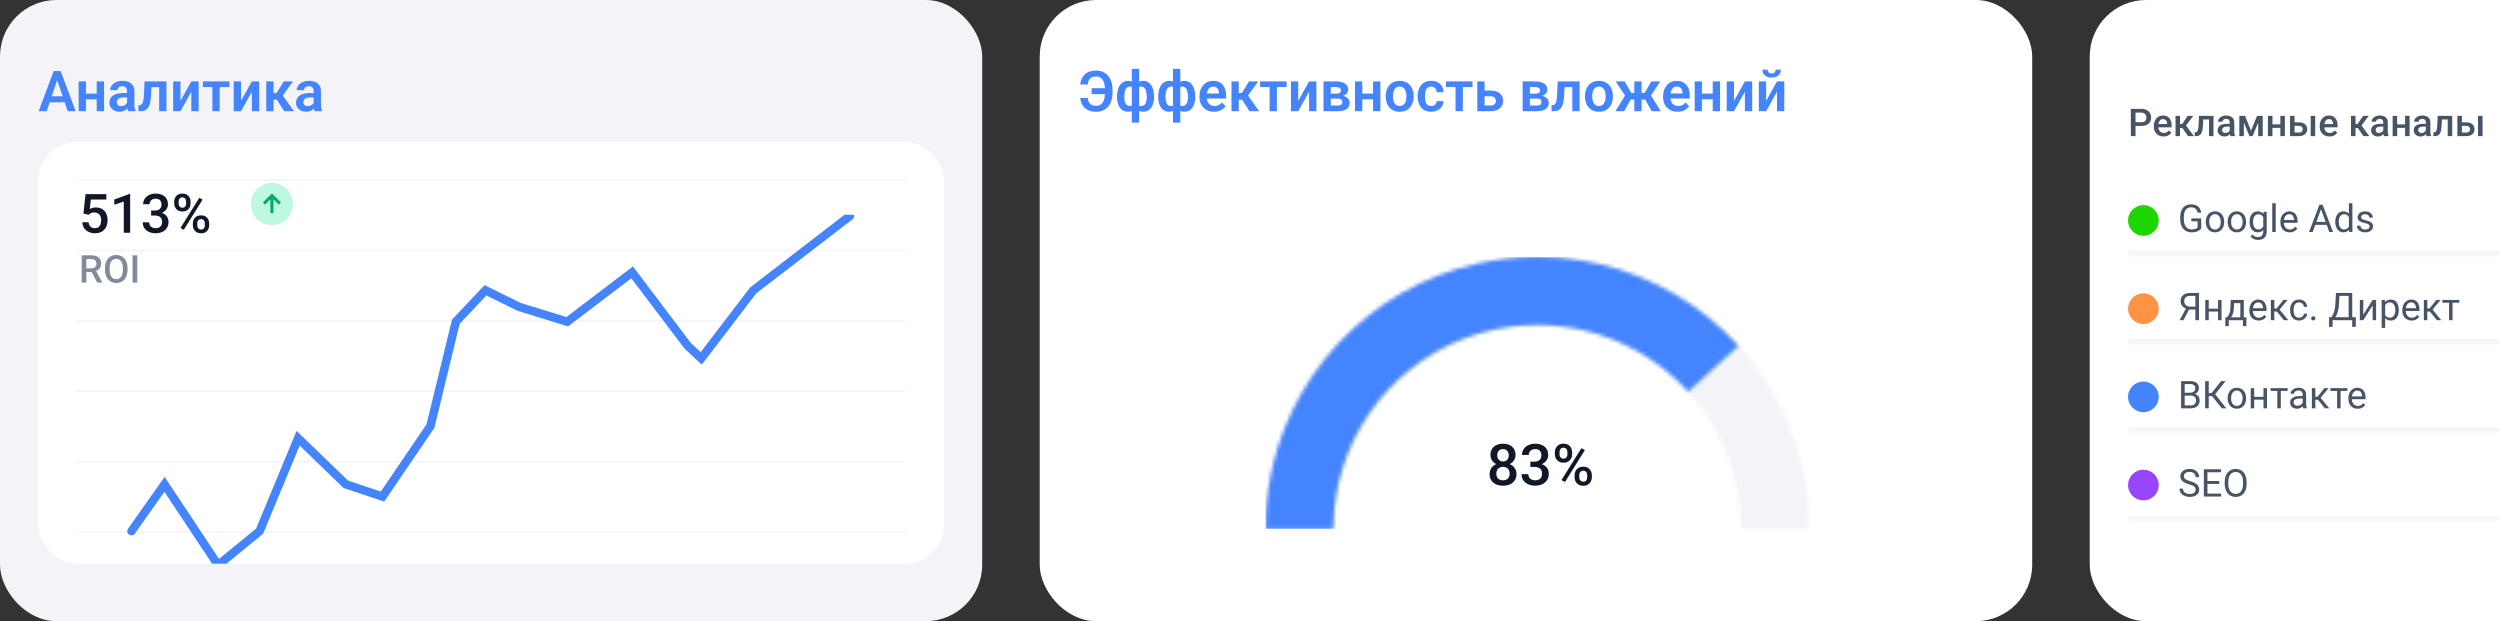 <?xml version="1.0" encoding="UTF-8"?> <svg xmlns="http://www.w3.org/2000/svg" width="652" height="162" viewBox="0 0 652 162" fill="none"><rect x="0" y="0" width="652" height="162" fill="#333333" stroke="none"/><rect width="256.154" height="162" rx="14.711" fill="#F3F3F8"></rect><path d="M15.158 20.128L12.177 29H10.086L13.994 18.541H15.33L15.158 20.128ZM17.65 29L14.655 20.128L14.475 18.541H15.819L19.748 29H17.65ZM17.514 25.114V26.673H11.904V25.114H17.514ZM25.803 24.417V25.904H21.817V24.417H25.803ZM22.413 21.228V29H20.509V21.228H22.413ZM27.132 21.228V29H25.222V21.228H27.132ZM33.138 27.348V23.763C33.138 23.5 33.092 23.273 33.001 23.081C32.91 22.889 32.771 22.741 32.584 22.636C32.398 22.53 32.161 22.477 31.873 22.477C31.62 22.477 31.397 22.521 31.205 22.607C31.019 22.693 30.875 22.815 30.774 22.973C30.674 23.126 30.623 23.304 30.623 23.505H28.72C28.72 23.184 28.797 22.88 28.95 22.592C29.103 22.3 29.321 22.042 29.603 21.817C29.891 21.587 30.233 21.407 30.631 21.278C31.033 21.149 31.483 21.084 31.981 21.084C32.57 21.084 33.094 21.184 33.554 21.386C34.019 21.582 34.383 21.879 34.646 22.276C34.914 22.674 35.048 23.174 35.048 23.778V27.168C35.048 27.556 35.072 27.889 35.12 28.167C35.173 28.44 35.25 28.677 35.35 28.878V29H33.418C33.327 28.804 33.257 28.555 33.209 28.253C33.162 27.946 33.138 27.645 33.138 27.348ZM33.403 24.266L33.418 25.394H32.218C31.921 25.394 31.66 25.425 31.435 25.487C31.21 25.545 31.026 25.631 30.882 25.746C30.738 25.856 30.631 25.99 30.559 26.148C30.487 26.301 30.451 26.476 30.451 26.673C30.451 26.864 30.494 27.037 30.58 27.19C30.671 27.343 30.801 27.465 30.968 27.556C31.141 27.642 31.342 27.685 31.572 27.685C31.907 27.685 32.199 27.618 32.448 27.484C32.697 27.345 32.891 27.178 33.03 26.982C33.169 26.785 33.243 26.598 33.253 26.421L33.798 27.24C33.731 27.436 33.631 27.645 33.497 27.865C33.363 28.085 33.19 28.291 32.98 28.483C32.769 28.674 32.515 28.832 32.218 28.957C31.921 29.081 31.576 29.144 31.184 29.144C30.681 29.144 30.231 29.043 29.833 28.842C29.436 28.641 29.122 28.366 28.892 28.016C28.662 27.666 28.547 27.269 28.547 26.823C28.547 26.412 28.624 26.048 28.777 25.732C28.931 25.416 29.158 25.15 29.46 24.934C29.762 24.714 30.135 24.549 30.58 24.439C31.03 24.324 31.545 24.266 32.125 24.266H33.403ZM41.98 21.228V22.729H38.173V21.228H41.98ZM43.41 21.228V29H41.514V21.228H43.41ZM37.699 21.228H39.574L39.366 25.107C39.332 25.677 39.272 26.177 39.186 26.608C39.1 27.034 38.985 27.401 38.841 27.707C38.698 28.009 38.523 28.255 38.317 28.447C38.111 28.638 37.871 28.78 37.599 28.871C37.33 28.957 37.029 29 36.693 29H36.112L36.09 27.47L36.363 27.448C36.531 27.434 36.674 27.389 36.794 27.312C36.919 27.235 37.024 27.125 37.11 26.982C37.201 26.838 37.275 26.653 37.333 26.428C37.395 26.198 37.443 25.93 37.476 25.624C37.515 25.312 37.541 24.953 37.555 24.546L37.699 21.228ZM47.066 26.292L49.897 21.228H51.8V29H49.897V23.928L47.066 29H45.163V21.228H47.066V26.292ZM57.295 21.228V29H55.392V21.228H57.295ZM59.824 21.228V22.707H52.906V21.228H59.824ZM62.855 26.292L65.686 21.228H67.589V29H65.686V23.928L62.855 29H60.952V21.228H62.855V26.292ZM71.339 21.228V29H69.442V21.228H71.339ZM76.403 21.228L72.977 25.997H70.958L70.721 24.259H72.122L74.011 21.228H76.403ZM74.126 29L72 25.667L73.58 24.676L76.647 29H74.126ZM81.798 27.348V23.763C81.798 23.5 81.752 23.273 81.661 23.081C81.57 22.889 81.431 22.741 81.245 22.636C81.058 22.53 80.821 22.477 80.534 22.477C80.28 22.477 80.057 22.521 79.865 22.607C79.679 22.693 79.535 22.815 79.434 22.973C79.334 23.126 79.284 23.304 79.284 23.505H77.38C77.38 23.184 77.457 22.88 77.61 22.592C77.763 22.3 77.981 22.042 78.264 21.817C78.551 21.587 78.893 21.407 79.291 21.278C79.693 21.149 80.143 21.084 80.641 21.084C81.23 21.084 81.755 21.184 82.215 21.386C82.679 21.582 83.043 21.879 83.306 22.276C83.575 22.674 83.709 23.174 83.709 23.778V27.168C83.709 27.556 83.733 27.889 83.78 28.167C83.833 28.44 83.91 28.677 84.01 28.878V29H82.078C81.987 28.804 81.918 28.555 81.87 28.253C81.822 27.946 81.798 27.645 81.798 27.348ZM82.064 24.266L82.078 25.394H80.878C80.581 25.394 80.32 25.425 80.095 25.487C79.87 25.545 79.686 25.631 79.542 25.746C79.399 25.856 79.291 25.99 79.219 26.148C79.147 26.301 79.111 26.476 79.111 26.673C79.111 26.864 79.154 27.037 79.24 27.19C79.332 27.343 79.461 27.465 79.628 27.556C79.801 27.642 80.002 27.685 80.232 27.685C80.567 27.685 80.859 27.618 81.108 27.484C81.357 27.345 81.551 27.178 81.69 26.982C81.829 26.785 81.903 26.598 81.913 26.421L82.459 27.24C82.392 27.436 82.291 27.645 82.157 27.865C82.023 28.085 81.85 28.291 81.64 28.483C81.429 28.674 81.175 28.832 80.878 28.957C80.581 29.081 80.237 29.144 79.844 29.144C79.341 29.144 78.891 29.043 78.493 28.842C78.096 28.641 77.782 28.366 77.552 28.016C77.323 27.666 77.208 27.269 77.208 26.823C77.208 26.412 77.284 26.048 77.438 25.732C77.591 25.416 77.818 25.15 78.12 24.934C78.422 24.714 78.795 24.549 79.24 24.439C79.691 24.324 80.206 24.266 80.785 24.266H82.064Z" fill="#4584FF"></path><rect x="10" y="37" width="236.154" height="110" rx="10" fill="white"></rect><path d="M20 47H236.154" stroke="#F3F3F8" stroke-width="0.394"></path><path d="M20 65.355H236.154" stroke="#F3F3F8" stroke-width="0.394"></path><path d="M20 83.71H236.154" stroke="#F3F3F8" stroke-width="0.394"></path><path d="M20 102.065H236.154" stroke="#F3F3F8" stroke-width="0.394"></path><path d="M20 120.42H236.154" stroke="#F3F3F8" stroke-width="0.394"></path><path d="M20 138.774H236.154" stroke="#F3F3F8" stroke-width="0.394"></path><path d="M20 157.129H236.154" stroke="#F3F3F8" stroke-width="0.394"></path><g clip-path="url(#clip0_305_13704)"><path d="M34.289 138.516L42.902 126.311L56.879 147.375L67.707 138.516L77.746 114.302L90.192 126.311L99.755 129.509L112.26 111.119L118.88 83.903L126.604 75.717L135.43 80.048L147.935 83.903L164.854 71.03L179.327 90.155L182.875 93.465L196.454 75.717L221.652 56.319" stroke="#4584FF" stroke-width="2.207" stroke-linecap="round"></path></g><path d="M23.089 56.017L21.76 55.691L22.307 50.625H27.74V52.037H23.691L23.414 54.508C23.571 54.416 23.788 54.326 24.065 54.238C24.342 54.146 24.658 54.099 25.013 54.099C25.488 54.099 25.913 54.178 26.286 54.335C26.665 54.487 26.985 54.711 27.248 55.006C27.511 55.297 27.712 55.652 27.851 56.072C27.989 56.487 28.058 56.956 28.058 57.477C28.058 57.943 27.989 58.379 27.851 58.785C27.717 59.191 27.514 59.548 27.241 59.858C26.969 60.167 26.625 60.409 26.21 60.584C25.8 60.755 25.313 60.84 24.75 60.84C24.33 60.84 23.926 60.781 23.539 60.66C23.156 60.536 22.812 60.354 22.508 60.114C22.203 59.869 21.959 59.569 21.774 59.214C21.589 58.854 21.483 58.441 21.456 57.975H23.089C23.131 58.303 23.22 58.582 23.359 58.813C23.502 59.039 23.691 59.212 23.926 59.332C24.162 59.452 24.434 59.512 24.743 59.512C25.024 59.512 25.267 59.463 25.47 59.366C25.673 59.265 25.841 59.122 25.975 58.937C26.113 58.748 26.215 58.527 26.279 58.273C26.349 58.019 26.383 57.738 26.383 57.428C26.383 57.133 26.344 56.863 26.266 56.619C26.192 56.374 26.079 56.162 25.927 55.982C25.779 55.802 25.592 55.664 25.366 55.567C25.14 55.465 24.879 55.414 24.584 55.414C24.187 55.414 23.883 55.472 23.67 55.587C23.463 55.703 23.269 55.846 23.089 56.017ZM33.948 50.591V60.702H32.28V52.57L29.809 53.407V52.03L33.747 50.591H33.948ZM39.408 54.909H40.405C40.793 54.909 41.113 54.842 41.367 54.709C41.626 54.575 41.817 54.39 41.941 54.155C42.066 53.919 42.128 53.65 42.128 53.345C42.128 53.027 42.071 52.755 41.955 52.528C41.845 52.298 41.674 52.12 41.443 51.995C41.217 51.871 40.929 51.809 40.578 51.809C40.283 51.809 40.015 51.869 39.775 51.989C39.54 52.104 39.353 52.27 39.215 52.487C39.076 52.699 39.007 52.953 39.007 53.248H37.332C37.332 52.713 37.473 52.238 37.754 51.822C38.036 51.407 38.419 51.082 38.903 50.847C39.392 50.607 39.941 50.487 40.55 50.487C41.201 50.487 41.769 50.595 42.253 50.812C42.742 51.024 43.123 51.343 43.395 51.767C43.667 52.192 43.803 52.718 43.803 53.345C43.803 53.631 43.736 53.922 43.602 54.217C43.469 54.512 43.27 54.782 43.007 55.027C42.744 55.267 42.417 55.463 42.025 55.615C41.632 55.763 41.178 55.837 40.661 55.837H39.408V54.909ZM39.408 56.21V55.297H40.661C41.252 55.297 41.755 55.366 42.17 55.504C42.59 55.643 42.931 55.834 43.194 56.079C43.457 56.319 43.649 56.593 43.769 56.902C43.893 57.212 43.956 57.539 43.956 57.885C43.956 58.356 43.87 58.776 43.699 59.145C43.533 59.509 43.296 59.819 42.987 60.072C42.677 60.326 42.315 60.517 41.9 60.647C41.489 60.776 41.042 60.84 40.557 60.84C40.124 60.84 39.708 60.781 39.312 60.66C38.915 60.541 38.559 60.363 38.246 60.128C37.932 59.888 37.683 59.59 37.498 59.235C37.318 58.875 37.228 58.46 37.228 57.989H38.896C38.896 58.289 38.965 58.554 39.104 58.785C39.247 59.011 39.445 59.189 39.699 59.318C39.958 59.447 40.253 59.512 40.585 59.512C40.936 59.512 41.238 59.449 41.492 59.325C41.745 59.2 41.939 59.016 42.073 58.771C42.211 58.527 42.281 58.231 42.281 57.885C42.281 57.493 42.205 57.175 42.052 56.93C41.9 56.686 41.683 56.506 41.402 56.39C41.12 56.27 40.788 56.21 40.405 56.21H39.408ZM45.437 53.096V52.563C45.437 52.18 45.52 51.832 45.686 51.518C45.852 51.204 46.094 50.953 46.412 50.764C46.731 50.574 47.114 50.48 47.561 50.48C48.023 50.48 48.41 50.574 48.724 50.764C49.042 50.953 49.285 51.204 49.451 51.518C49.617 51.832 49.7 52.18 49.7 52.563V53.096C49.7 53.47 49.617 53.813 49.451 54.127C49.289 54.441 49.049 54.692 48.731 54.882C48.417 55.071 48.032 55.165 47.575 55.165C47.123 55.165 46.735 55.071 46.412 54.882C46.094 54.692 45.852 54.441 45.686 54.127C45.52 53.813 45.437 53.47 45.437 53.096ZM46.592 52.563V53.096C46.592 53.281 46.627 53.456 46.696 53.622C46.77 53.788 46.881 53.922 47.028 54.023C47.176 54.125 47.358 54.176 47.575 54.176C47.797 54.176 47.977 54.125 48.115 54.023C48.258 53.922 48.364 53.788 48.433 53.622C48.502 53.456 48.537 53.281 48.537 53.096V52.563C48.537 52.374 48.5 52.196 48.426 52.03C48.357 51.859 48.251 51.723 48.108 51.622C47.965 51.52 47.783 51.469 47.561 51.469C47.349 51.469 47.169 51.52 47.022 51.622C46.878 51.723 46.77 51.859 46.696 52.03C46.627 52.196 46.592 52.374 46.592 52.563ZM50.295 58.771V58.231C50.295 57.853 50.378 57.507 50.544 57.193C50.715 56.879 50.959 56.628 51.278 56.439C51.596 56.25 51.979 56.155 52.427 56.155C52.888 56.155 53.276 56.25 53.589 56.439C53.908 56.628 54.148 56.879 54.309 57.193C54.475 57.507 54.558 57.853 54.558 58.231V58.771C54.558 59.149 54.475 59.495 54.309 59.809C54.148 60.123 53.91 60.374 53.596 60.564C53.283 60.753 52.897 60.847 52.441 60.847C51.988 60.847 51.601 60.753 51.278 60.564C50.959 60.374 50.715 60.123 50.544 59.809C50.378 59.495 50.295 59.149 50.295 58.771ZM51.458 58.231V58.771C51.458 58.956 51.495 59.131 51.569 59.297C51.647 59.463 51.76 59.599 51.908 59.705C52.055 59.807 52.233 59.858 52.441 59.858C52.676 59.858 52.865 59.807 53.008 59.705C53.151 59.599 53.253 59.465 53.313 59.304C53.377 59.138 53.41 58.96 53.41 58.771V58.231C53.41 58.042 53.373 57.864 53.299 57.698C53.23 57.532 53.121 57.398 52.973 57.297C52.83 57.195 52.648 57.145 52.427 57.145C52.21 57.145 52.03 57.195 51.887 57.297C51.744 57.398 51.635 57.532 51.562 57.698C51.492 57.864 51.458 58.042 51.458 58.231ZM52.842 52.065L47.921 59.941L47.07 59.449L51.991 51.573L52.842 52.065Z" fill="#101828"></path><path d="M21.299 66.593H23.814C24.354 66.593 24.815 66.674 25.196 66.837C25.577 67 25.868 67.24 26.07 67.559C26.275 67.875 26.377 68.266 26.377 68.731C26.377 69.086 26.312 69.399 26.182 69.669C26.052 69.939 25.868 70.167 25.63 70.352C25.393 70.535 25.11 70.676 24.781 70.777L24.41 70.958H22.149L22.139 69.986H23.834C24.127 69.986 24.371 69.934 24.566 69.83C24.761 69.726 24.908 69.584 25.005 69.405C25.106 69.223 25.157 69.018 25.157 68.79C25.157 68.543 25.108 68.328 25.01 68.145C24.916 67.96 24.769 67.818 24.571 67.721C24.372 67.62 24.12 67.569 23.814 67.569H22.525V73.702H21.299V66.593ZM25.357 73.702L23.687 70.509L24.971 70.504L26.666 73.638V73.702H25.357ZM33.267 69.952V70.343C33.267 70.88 33.197 71.362 33.057 71.788C32.917 72.214 32.717 72.577 32.456 72.877C32.199 73.176 31.89 73.406 31.529 73.565C31.168 73.722 30.767 73.8 30.328 73.8C29.891 73.8 29.493 73.722 29.131 73.565C28.773 73.406 28.462 73.176 28.199 72.877C27.935 72.577 27.73 72.214 27.584 71.788C27.44 71.362 27.369 70.88 27.369 70.343V69.952C27.369 69.415 27.44 68.935 27.584 68.512C27.727 68.085 27.928 67.722 28.189 67.423C28.453 67.12 28.764 66.891 29.122 66.734C29.483 66.575 29.882 66.495 30.318 66.495C30.757 66.495 31.158 66.575 31.519 66.734C31.88 66.891 32.191 67.12 32.452 67.423C32.712 67.722 32.912 68.085 33.052 68.512C33.196 68.935 33.267 69.415 33.267 69.952ZM32.041 70.343V69.942C32.041 69.545 32.002 69.195 31.924 68.892C31.849 68.587 31.737 68.331 31.587 68.126C31.441 67.918 31.26 67.761 31.045 67.657C30.831 67.55 30.588 67.496 30.318 67.496C30.048 67.496 29.807 67.55 29.595 67.657C29.384 67.761 29.203 67.918 29.053 68.126C28.907 68.331 28.794 68.587 28.716 68.892C28.638 69.195 28.599 69.545 28.599 69.942V70.343C28.599 70.74 28.638 71.091 28.716 71.397C28.794 71.703 28.908 71.962 29.058 72.174C29.211 72.382 29.393 72.54 29.605 72.647C29.817 72.751 30.058 72.804 30.328 72.804C30.601 72.804 30.844 72.751 31.055 72.647C31.267 72.54 31.446 72.382 31.592 72.174C31.739 71.962 31.849 71.703 31.924 71.397C32.002 71.091 32.041 70.74 32.041 70.343ZM35.801 66.593V73.702H34.576V66.593H35.801Z" fill="#828B98"></path><circle opacity="0.25" cx="70.916" cy="53.214" r="5.512" fill="#00E686"></circle><mask id="mask0_305_13704" style="mask-type:alpha" maskUnits="userSpaceOnUse" x="66" y="48" width="10" height="10"><rect x="66.191" y="48.49" width="9.449" height="9.449" fill="#22D188"></rect></mask><g mask="url(#mask0_305_13704)"><path d="M70.522 55.577V51.954L69.104 53.372L68.553 52.821L70.916 50.458L73.278 52.821L72.727 53.372L71.309 51.954V55.577H70.522Z" fill="#00AA63"></path></g><rect x="271.154" width="258.846" height="162" rx="14.711" fill="white"></rect><path d="M289.091 22.995V24.553H284.688V22.995H289.091ZM281.728 25.566H283.697C283.74 26.007 283.84 26.378 283.998 26.68C284.161 26.982 284.396 27.211 284.702 27.369C285.009 27.523 285.402 27.599 285.88 27.599C286.283 27.599 286.628 27.523 286.915 27.369C287.207 27.211 287.444 26.984 287.626 26.687C287.813 26.39 287.949 26.031 288.035 25.609C288.126 25.188 288.172 24.709 288.172 24.173V23.375C288.172 22.93 288.141 22.528 288.079 22.169C288.016 21.805 287.921 21.486 287.791 21.213C287.667 20.936 287.511 20.706 287.324 20.524C287.138 20.337 286.92 20.196 286.671 20.1C286.422 20.004 286.144 19.956 285.837 19.956C285.349 19.956 284.954 20.04 284.652 20.208C284.35 20.37 284.125 20.607 283.977 20.919C283.828 21.225 283.733 21.596 283.69 22.032H281.721C281.788 21.328 281.985 20.703 282.31 20.157C282.636 19.607 283.091 19.175 283.675 18.864C284.264 18.553 284.985 18.397 285.837 18.397C286.493 18.397 287.085 18.515 287.612 18.749C288.143 18.979 288.598 19.312 288.977 19.748C289.355 20.184 289.642 20.708 289.839 21.321C290.04 21.934 290.14 22.624 290.14 23.39V24.173C290.14 24.934 290.042 25.621 289.846 26.234C289.649 26.847 289.367 27.369 288.998 27.8C288.629 28.231 288.182 28.564 287.655 28.799C287.133 29.034 286.541 29.151 285.88 29.151C285.033 29.151 284.31 28.998 283.711 28.691C283.112 28.38 282.646 27.956 282.31 27.42C281.975 26.878 281.781 26.261 281.728 25.566ZM300.973 25.186V25.337C300.973 25.892 300.91 26.402 300.786 26.866C300.666 27.331 300.484 27.733 300.24 28.073C300.001 28.413 299.704 28.677 299.349 28.863C298.995 29.05 298.585 29.144 298.121 29.144C297.704 29.144 297.34 29.069 297.029 28.921C296.723 28.768 296.464 28.555 296.253 28.282C296.047 28.004 295.88 27.681 295.75 27.312C295.626 26.938 295.533 26.534 295.47 26.098V24.345C295.533 23.876 295.626 23.445 295.75 23.052C295.875 22.655 296.043 22.31 296.253 22.018C296.464 21.721 296.72 21.491 297.022 21.328C297.328 21.165 297.69 21.084 298.107 21.084C298.485 21.084 298.825 21.149 299.127 21.278C299.428 21.407 299.694 21.594 299.924 21.838C300.154 22.078 300.345 22.367 300.499 22.707C300.657 23.043 300.774 23.421 300.851 23.842C300.932 24.259 300.973 24.707 300.973 25.186ZM299.069 25.337V25.186C299.069 24.903 299.052 24.633 299.019 24.374C298.985 24.11 298.933 23.871 298.861 23.656C298.789 23.44 298.696 23.251 298.581 23.088C298.466 22.925 298.327 22.801 298.164 22.715C298.001 22.624 297.814 22.578 297.604 22.578C297.278 22.578 297.01 22.638 296.799 22.758C296.593 22.877 296.438 23.043 296.332 23.253C296.232 23.464 296.172 23.711 296.153 23.993V26.457C296.177 26.697 296.241 26.905 296.347 27.082C296.452 27.259 296.608 27.398 296.814 27.499C297.024 27.599 297.292 27.649 297.618 27.649C297.881 27.649 298.104 27.592 298.286 27.477C298.473 27.357 298.624 27.195 298.739 26.989C298.854 26.778 298.937 26.534 298.99 26.256C299.043 25.973 299.069 25.667 299.069 25.337ZM291.318 25.337V25.186C291.318 24.707 291.357 24.259 291.433 23.842C291.515 23.421 291.634 23.043 291.792 22.707C291.95 22.367 292.144 22.078 292.374 21.838C292.604 21.594 292.87 21.407 293.172 21.278C293.473 21.149 293.811 21.084 294.184 21.084C294.601 21.084 294.96 21.165 295.262 21.328C295.564 21.491 295.817 21.721 296.023 22.018C296.229 22.31 296.395 22.655 296.519 23.052C296.644 23.445 296.739 23.876 296.806 24.345V26.026C296.744 26.471 296.648 26.886 296.519 27.269C296.395 27.647 296.227 27.978 296.016 28.26C295.81 28.543 295.556 28.761 295.255 28.914C294.953 29.067 294.592 29.144 294.17 29.144C293.71 29.144 293.303 29.05 292.949 28.863C292.595 28.677 292.295 28.413 292.051 28.073C291.812 27.733 291.63 27.331 291.505 26.866C291.381 26.402 291.318 25.892 291.318 25.337ZM293.222 25.186V25.337C293.222 25.667 293.246 25.973 293.294 26.256C293.346 26.534 293.428 26.778 293.538 26.989C293.653 27.195 293.801 27.357 293.983 27.477C294.165 27.592 294.388 27.649 294.651 27.649C294.982 27.649 295.25 27.597 295.456 27.491C295.662 27.381 295.817 27.233 295.923 27.046C296.033 26.855 296.098 26.632 296.117 26.378V23.993C296.102 23.711 296.043 23.464 295.937 23.253C295.832 23.043 295.676 22.877 295.47 22.758C295.264 22.638 294.996 22.578 294.666 22.578C294.402 22.578 294.177 22.648 293.99 22.786C293.809 22.921 293.66 23.107 293.545 23.347C293.435 23.586 293.354 23.864 293.301 24.18C293.248 24.496 293.222 24.831 293.222 25.186ZM295.169 31.988V17.966H297.079V31.988H295.169ZM311.719 25.186V25.337C311.719 25.892 311.657 26.402 311.532 26.866C311.413 27.331 311.231 27.733 310.986 28.073C310.747 28.413 310.45 28.677 310.096 28.863C309.741 29.05 309.332 29.144 308.867 29.144C308.451 29.144 308.087 29.069 307.775 28.921C307.469 28.768 307.21 28.555 307 28.282C306.794 28.004 306.626 27.681 306.497 27.312C306.372 26.938 306.279 26.534 306.217 26.098V24.345C306.279 23.876 306.372 23.445 306.497 23.052C306.621 22.655 306.789 22.31 307 22.018C307.21 21.721 307.467 21.491 307.768 21.328C308.075 21.165 308.436 21.084 308.853 21.084C309.231 21.084 309.571 21.149 309.873 21.278C310.175 21.407 310.44 21.594 310.67 21.838C310.9 22.078 311.092 22.367 311.245 22.707C311.403 23.043 311.52 23.421 311.597 23.842C311.678 24.259 311.719 24.707 311.719 25.186ZM309.815 25.337V25.186C309.815 24.903 309.799 24.633 309.765 24.374C309.732 24.11 309.679 23.871 309.607 23.656C309.535 23.44 309.442 23.251 309.327 23.088C309.212 22.925 309.073 22.801 308.91 22.715C308.748 22.624 308.561 22.578 308.35 22.578C308.024 22.578 307.756 22.638 307.546 22.758C307.34 22.877 307.184 23.043 307.079 23.253C306.978 23.464 306.918 23.711 306.899 23.993V26.457C306.923 26.697 306.988 26.905 307.093 27.082C307.198 27.259 307.354 27.398 307.56 27.499C307.771 27.599 308.039 27.649 308.364 27.649C308.628 27.649 308.851 27.592 309.032 27.477C309.219 27.357 309.37 27.195 309.485 26.989C309.6 26.778 309.684 26.534 309.736 26.256C309.789 25.973 309.815 25.667 309.815 25.337ZM302.065 25.337V25.186C302.065 24.707 302.103 24.259 302.18 23.842C302.261 23.421 302.381 23.043 302.539 22.707C302.697 22.367 302.891 22.078 303.121 21.838C303.35 21.594 303.616 21.407 303.918 21.278C304.22 21.149 304.557 21.084 304.931 21.084C305.347 21.084 305.707 21.165 306.008 21.328C306.31 21.491 306.564 21.721 306.77 22.018C306.976 22.31 307.141 22.655 307.265 23.052C307.39 23.445 307.486 23.876 307.553 24.345V26.026C307.49 26.471 307.395 26.886 307.265 27.269C307.141 27.647 306.973 27.978 306.763 28.26C306.557 28.543 306.303 28.761 306.001 28.914C305.699 29.067 305.338 29.144 304.916 29.144C304.457 29.144 304.05 29.05 303.695 28.863C303.341 28.677 303.042 28.413 302.797 28.073C302.558 27.733 302.376 27.331 302.251 26.866C302.127 26.402 302.065 25.892 302.065 25.337ZM303.968 25.186V25.337C303.968 25.667 303.992 25.973 304.04 26.256C304.093 26.534 304.174 26.778 304.284 26.989C304.399 27.195 304.548 27.357 304.73 27.477C304.912 27.592 305.134 27.649 305.398 27.649C305.728 27.649 305.996 27.597 306.202 27.491C306.408 27.381 306.564 27.233 306.669 27.046C306.779 26.855 306.844 26.632 306.863 26.378V23.993C306.849 23.711 306.789 23.464 306.684 23.253C306.578 23.043 306.423 22.877 306.217 22.758C306.011 22.638 305.742 22.578 305.412 22.578C305.149 22.578 304.924 22.648 304.737 22.786C304.555 22.921 304.406 23.107 304.291 23.347C304.181 23.586 304.1 23.864 304.047 24.18C303.995 24.496 303.968 24.831 303.968 25.186ZM305.915 31.988V17.966H307.826V31.988H305.915ZM316.618 29.144C316.029 29.144 315.5 29.048 315.031 28.856C314.561 28.665 314.161 28.399 313.831 28.059C313.505 27.714 313.254 27.314 313.077 26.859C312.904 26.4 312.818 25.906 312.818 25.38V25.092C312.818 24.494 312.904 23.95 313.077 23.462C313.249 22.968 313.493 22.544 313.809 22.19C314.125 21.836 314.504 21.563 314.944 21.371C315.385 21.18 315.871 21.084 316.403 21.084C316.953 21.084 317.439 21.177 317.861 21.364C318.282 21.546 318.634 21.805 318.917 22.14C319.199 22.475 319.412 22.877 319.556 23.347C319.7 23.811 319.772 24.326 319.772 24.891V25.689H313.68V24.381H317.904V24.237C317.894 23.936 317.837 23.66 317.732 23.411C317.626 23.157 317.463 22.956 317.243 22.808C317.023 22.655 316.738 22.578 316.388 22.578C316.106 22.578 315.859 22.64 315.648 22.765C315.442 22.885 315.27 23.057 315.131 23.282C314.997 23.502 314.897 23.766 314.829 24.072C314.762 24.379 314.729 24.719 314.729 25.092V25.38C314.729 25.705 314.772 26.007 314.858 26.285C314.949 26.562 315.081 26.804 315.253 27.01C315.43 27.211 315.641 27.369 315.885 27.484C316.134 27.595 316.417 27.649 316.733 27.649C317.131 27.649 317.49 27.573 317.811 27.42C318.136 27.262 318.419 27.029 318.658 26.723L319.614 27.714C319.451 27.954 319.23 28.183 318.953 28.404C318.68 28.624 318.349 28.804 317.961 28.942C317.574 29.077 317.126 29.144 316.618 29.144ZM323.069 21.228V29H321.172V21.228H323.069ZM328.133 21.228L324.707 25.997H322.688L322.451 24.259H323.852L325.741 21.228H328.133ZM325.856 29L323.73 25.667L325.31 24.676L328.377 29H325.856ZM333.018 21.228V29H331.114V21.228H333.018ZM335.546 21.228V22.707H328.629V21.228H335.546ZM338.578 26.292L341.408 21.228H343.312V29H341.408V23.928L338.578 29H336.674V21.228H338.578V26.292ZM348.857 25.71H346.393L346.379 24.424H348.405C348.706 24.424 348.953 24.393 349.144 24.331C349.336 24.269 349.477 24.175 349.568 24.051C349.664 23.926 349.712 23.775 349.712 23.598C349.712 23.445 349.683 23.313 349.626 23.203C349.568 23.088 349.482 22.995 349.367 22.923C349.257 22.851 349.116 22.798 348.943 22.765C348.776 22.727 348.579 22.707 348.354 22.707H347.068V29H345.165V21.228H348.354C348.857 21.228 349.31 21.273 349.712 21.364C350.114 21.45 350.457 21.582 350.739 21.759C351.022 21.936 351.237 22.161 351.386 22.434C351.539 22.703 351.616 23.019 351.616 23.383C351.616 23.622 351.563 23.847 351.457 24.058C351.352 24.269 351.196 24.455 350.991 24.618C350.785 24.781 350.531 24.915 350.229 25.02C349.927 25.121 349.583 25.183 349.195 25.207L348.857 25.71ZM348.857 29H345.883L346.587 27.52H348.857C349.135 27.52 349.365 27.487 349.547 27.42C349.729 27.348 349.863 27.245 349.949 27.111C350.04 26.977 350.085 26.814 350.085 26.622C350.085 26.436 350.042 26.275 349.956 26.141C349.875 26.002 349.743 25.897 349.561 25.825C349.384 25.748 349.149 25.71 348.857 25.71H346.896L346.91 24.424H349.188L349.69 24.934C350.208 24.968 350.636 25.073 350.976 25.25C351.316 25.423 351.57 25.643 351.738 25.911C351.905 26.174 351.989 26.464 351.989 26.78C351.989 27.149 351.92 27.472 351.781 27.75C351.642 28.028 351.438 28.26 351.17 28.447C350.902 28.629 350.574 28.768 350.186 28.863C349.798 28.954 349.355 29 348.857 29ZM358.677 24.417V25.904H354.69V24.417H358.677ZM355.286 21.228V29H353.383V21.228H355.286ZM360.006 21.228V29H358.095V21.228H360.006ZM361.392 25.193V25.042C361.392 24.472 361.474 23.948 361.636 23.469C361.799 22.985 362.036 22.566 362.347 22.212C362.659 21.857 363.039 21.582 363.49 21.386C363.94 21.184 364.452 21.084 365.027 21.084C365.611 21.084 366.128 21.184 366.578 21.386C367.033 21.582 367.417 21.857 367.728 22.212C368.039 22.566 368.276 22.985 368.439 23.469C368.602 23.948 368.683 24.472 368.683 25.042V25.193C368.683 25.758 368.602 26.282 368.439 26.766C368.276 27.245 368.039 27.664 367.728 28.023C367.417 28.377 367.036 28.653 366.586 28.849C366.136 29.046 365.621 29.144 365.041 29.144C364.467 29.144 363.952 29.046 363.497 28.849C363.042 28.653 362.659 28.377 362.347 28.023C362.036 27.664 361.799 27.245 361.636 26.766C361.474 26.282 361.392 25.758 361.392 25.193ZM363.288 25.042V25.193C363.288 25.533 363.322 25.851 363.389 26.148C363.456 26.445 363.559 26.706 363.698 26.931C363.837 27.156 364.016 27.334 364.237 27.463C364.462 27.587 364.73 27.649 365.041 27.649C365.348 27.649 365.611 27.587 365.831 27.463C366.052 27.334 366.231 27.156 366.37 26.931C366.514 26.706 366.619 26.445 366.686 26.148C366.753 25.851 366.787 25.533 366.787 25.193V25.042C366.787 24.707 366.753 24.393 366.686 24.101C366.619 23.804 366.514 23.543 366.37 23.318C366.231 23.088 366.049 22.909 365.824 22.779C365.604 22.645 365.338 22.578 365.027 22.578C364.72 22.578 364.457 22.645 364.237 22.779C364.016 22.909 363.837 23.088 363.698 23.318C363.559 23.543 363.456 23.804 363.389 24.101C363.322 24.393 363.288 24.707 363.288 25.042ZM373.252 27.649C373.52 27.649 373.759 27.597 373.97 27.491C374.181 27.386 374.348 27.238 374.473 27.046C374.602 26.855 374.672 26.632 374.681 26.378H376.47C376.46 26.905 376.312 27.377 376.025 27.793C375.737 28.21 375.354 28.54 374.875 28.785C374.401 29.024 373.87 29.144 373.281 29.144C372.682 29.144 372.16 29.043 371.715 28.842C371.269 28.641 370.898 28.361 370.601 28.002C370.309 27.642 370.089 27.226 369.94 26.752C369.797 26.277 369.725 25.77 369.725 25.229V24.999C369.725 24.458 369.797 23.95 369.94 23.476C370.089 23.002 370.309 22.585 370.601 22.226C370.898 21.867 371.269 21.587 371.715 21.386C372.16 21.184 372.68 21.084 373.273 21.084C373.901 21.084 374.451 21.206 374.926 21.45C375.404 21.695 375.778 22.039 376.046 22.485C376.319 22.93 376.46 23.454 376.47 24.058H374.681C374.672 23.78 374.609 23.531 374.495 23.311C374.38 23.09 374.217 22.913 374.006 22.779C373.795 22.645 373.539 22.578 373.237 22.578C372.917 22.578 372.648 22.645 372.433 22.779C372.222 22.913 372.057 23.098 371.937 23.332C371.822 23.562 371.741 23.821 371.693 24.108C371.65 24.391 371.628 24.688 371.628 24.999V25.229C371.628 25.545 371.65 25.846 371.693 26.134C371.741 26.421 371.822 26.68 371.937 26.91C372.057 27.135 372.222 27.314 372.433 27.448C372.648 27.582 372.921 27.649 373.252 27.649ZM381.506 21.228V29H379.602V21.228H381.506ZM384.034 21.228V22.707H377.116V21.228H384.034ZM386.498 23.62H388.768C389.458 23.62 390.044 23.735 390.528 23.965C391.016 24.189 391.387 24.506 391.641 24.913C391.9 25.315 392.029 25.782 392.029 26.313C392.029 26.697 391.955 27.053 391.806 27.384C391.663 27.709 391.452 27.994 391.174 28.239C390.897 28.478 390.554 28.665 390.147 28.799C389.745 28.933 389.285 29 388.768 29H385.277V21.228H387.18V27.513H388.768C389.098 27.513 389.362 27.458 389.558 27.348C389.759 27.233 389.903 27.087 389.989 26.91C390.08 26.728 390.126 26.534 390.126 26.328C390.126 26.117 390.08 25.921 389.989 25.739C389.903 25.552 389.759 25.401 389.558 25.286C389.362 25.171 389.098 25.114 388.768 25.114H386.498V23.62ZM400.793 25.71H398.329L398.315 24.424H400.34C400.642 24.424 400.889 24.393 401.08 24.331C401.272 24.269 401.413 24.175 401.504 24.051C401.6 23.926 401.648 23.775 401.648 23.598C401.648 23.445 401.619 23.313 401.562 23.203C401.504 23.088 401.418 22.995 401.303 22.923C401.193 22.851 401.051 22.798 400.879 22.765C400.711 22.727 400.515 22.707 400.29 22.707H399.004V29H397.101V21.228H400.29C400.793 21.228 401.245 21.273 401.648 21.364C402.05 21.45 402.392 21.582 402.675 21.759C402.957 21.936 403.173 22.161 403.321 22.434C403.475 22.703 403.551 23.019 403.551 23.383C403.551 23.622 403.499 23.847 403.393 24.058C403.288 24.269 403.132 24.455 402.926 24.618C402.72 24.781 402.467 24.915 402.165 25.02C401.863 25.121 401.518 25.183 401.131 25.207L400.793 25.71ZM400.793 29H397.819L398.523 27.52H400.793C401.071 27.52 401.301 27.487 401.482 27.42C401.664 27.348 401.799 27.245 401.885 27.111C401.976 26.977 402.021 26.814 402.021 26.622C402.021 26.436 401.978 26.275 401.892 26.141C401.811 26.002 401.679 25.897 401.497 25.825C401.32 25.748 401.085 25.71 400.793 25.71H398.832L398.846 24.424H401.123L401.626 24.934C402.143 24.968 402.572 25.073 402.912 25.25C403.252 25.423 403.506 25.643 403.673 25.911C403.841 26.174 403.925 26.464 403.925 26.78C403.925 27.149 403.855 27.472 403.717 27.75C403.578 28.028 403.374 28.26 403.106 28.447C402.838 28.629 402.51 28.768 402.122 28.863C401.734 28.954 401.291 29 400.793 29ZM410.526 21.228V22.729H406.719V21.228H410.526ZM411.956 21.228V29H410.059V21.228H411.956ZM406.245 21.228H408.12L407.912 25.107C407.878 25.677 407.818 26.177 407.732 26.608C407.646 27.034 407.531 27.401 407.387 27.707C407.244 28.009 407.069 28.255 406.863 28.447C406.657 28.638 406.417 28.78 406.145 28.871C405.876 28.957 405.575 29 405.239 29H404.658L404.636 27.47L404.909 27.448C405.077 27.434 405.22 27.389 405.34 27.312C405.464 27.235 405.57 27.125 405.656 26.982C405.747 26.838 405.821 26.653 405.879 26.428C405.941 26.198 405.989 25.93 406.022 25.624C406.061 25.312 406.087 24.953 406.101 24.546L406.245 21.228ZM413.357 25.193V25.042C413.357 24.472 413.438 23.948 413.601 23.469C413.764 22.985 414.001 22.566 414.312 22.212C414.623 21.857 415.004 21.582 415.454 21.386C415.904 21.184 416.417 21.084 416.991 21.084C417.576 21.084 418.093 21.184 418.543 21.386C418.998 21.582 419.381 21.857 419.692 22.212C420.004 22.566 420.241 22.985 420.404 23.469C420.566 23.948 420.648 24.472 420.648 25.042V25.193C420.648 25.758 420.566 26.282 420.404 26.766C420.241 27.245 420.004 27.664 419.692 28.023C419.381 28.377 419 28.653 418.55 28.849C418.1 29.046 417.585 29.144 417.006 29.144C416.431 29.144 415.916 29.046 415.461 28.849C415.006 28.653 414.623 28.377 414.312 28.023C414.001 27.664 413.764 27.245 413.601 26.766C413.438 26.282 413.357 25.758 413.357 25.193ZM415.253 25.042V25.193C415.253 25.533 415.287 25.851 415.354 26.148C415.421 26.445 415.524 26.706 415.662 26.931C415.801 27.156 415.981 27.334 416.201 27.463C416.426 27.587 416.694 27.649 417.006 27.649C417.312 27.649 417.576 27.587 417.796 27.463C418.016 27.334 418.196 27.156 418.335 26.931C418.478 26.706 418.584 26.445 418.651 26.148C418.718 25.851 418.751 25.533 418.751 25.193V25.042C418.751 24.707 418.718 24.393 418.651 24.101C418.584 23.804 418.478 23.543 418.335 23.318C418.196 23.088 418.014 22.909 417.789 22.779C417.568 22.645 417.303 22.578 416.991 22.578C416.685 22.578 416.422 22.645 416.201 22.779C415.981 22.909 415.801 23.088 415.662 23.318C415.524 23.543 415.421 23.804 415.354 24.101C415.287 24.393 415.253 24.707 415.253 25.042ZM424.52 25.969L421.359 21.228H423.701L425.432 24.223H426.933L426.696 25.969H424.52ZM425.468 25.667L423.586 29H421.28L423.974 24.676L425.468 25.667ZM428.126 21.228V29H426.229V21.228H428.126ZM433.018 21.228L429.85 25.969H427.673L427.436 24.223H428.937L430.669 21.228H433.018ZM430.783 29L428.901 25.667L430.446 24.676L433.132 29H430.783ZM437.529 29.144C436.94 29.144 436.41 29.048 435.941 28.856C435.472 28.665 435.072 28.399 434.742 28.059C434.416 27.714 434.164 27.314 433.987 26.859C433.815 26.4 433.729 25.906 433.729 25.38V25.092C433.729 24.494 433.815 23.95 433.987 23.462C434.16 22.968 434.404 22.544 434.72 22.19C435.036 21.836 435.414 21.563 435.855 21.371C436.296 21.18 436.782 21.084 437.313 21.084C437.864 21.084 438.35 21.177 438.771 21.364C439.193 21.546 439.545 21.805 439.827 22.14C440.11 22.475 440.323 22.877 440.467 23.347C440.61 23.811 440.682 24.326 440.682 24.891V25.689H434.591V24.381H438.814V24.237C438.805 23.936 438.747 23.66 438.642 23.411C438.537 23.157 438.374 22.956 438.154 22.808C437.933 22.655 437.648 22.578 437.299 22.578C437.016 22.578 436.77 22.64 436.559 22.765C436.353 22.885 436.181 23.057 436.042 23.282C435.908 23.502 435.807 23.766 435.74 24.072C435.673 24.379 435.639 24.719 435.639 25.092V25.38C435.639 25.705 435.683 26.007 435.769 26.285C435.86 26.562 435.991 26.804 436.164 27.01C436.341 27.211 436.552 27.369 436.796 27.484C437.045 27.595 437.328 27.649 437.644 27.649C438.041 27.649 438.4 27.573 438.721 27.42C439.047 27.262 439.329 27.029 439.569 26.723L440.524 27.714C440.361 27.954 440.141 28.183 439.863 28.404C439.59 28.624 439.26 28.804 438.872 28.942C438.484 29.077 438.036 29.144 437.529 29.144ZM447.262 24.417V25.904H443.275V24.417H447.262ZM443.872 21.228V29H441.968V21.228H443.872ZM448.591 21.228V29H446.68V21.228H448.591ZM452.233 26.292L455.063 21.228H456.967V29H455.063V23.928L452.233 29H450.329V21.228H452.233V26.292ZM460.609 26.292L463.439 21.228H465.343V29H463.439V23.928L460.609 29H458.705V21.228H460.609V26.292ZM463.087 18.175H464.466C464.466 18.577 464.368 18.934 464.172 19.245C463.975 19.556 463.695 19.8 463.331 19.978C462.972 20.15 462.546 20.236 462.053 20.236C461.31 20.236 460.721 20.045 460.286 19.662C459.85 19.279 459.632 18.783 459.632 18.175H461.011C461.011 18.428 461.09 18.656 461.248 18.857C461.406 19.058 461.674 19.159 462.053 19.159C462.431 19.159 462.697 19.058 462.85 18.857C463.008 18.656 463.087 18.428 463.087 18.175Z" fill="#4584FF"></path><g clip-path="url(#clip1_305_13704)"><mask id="path-19-inside-1_305_13704" fill="white"><path d="M330.004 137.923C330.004 128.609 331.838 119.387 335.403 110.782C338.967 102.177 344.191 94.359 350.777 87.773C357.363 81.187 365.181 75.963 373.786 72.399C382.391 68.835 391.613 67 400.927 67C410.241 67 419.463 68.835 428.068 72.399C436.673 75.963 444.491 81.187 451.077 87.773C457.663 94.359 462.887 102.177 466.451 110.782C470.016 119.387 471.85 128.609 471.85 137.923L454.119 137.923C454.119 130.938 452.743 124.021 450.07 117.567C447.397 111.114 443.479 105.25 438.54 100.31C433.6 95.371 427.736 91.453 421.283 88.78C414.829 86.107 407.912 84.731 400.927 84.731C393.942 84.731 387.025 86.107 380.571 88.78C374.118 91.453 368.254 95.371 363.314 100.31C358.375 105.25 354.457 111.114 351.784 117.567C349.111 124.021 347.735 130.938 347.735 137.923L330.004 137.923Z"></path></mask><path d="M330.004 137.923C330.004 128.609 331.838 119.387 335.403 110.782C338.967 102.177 344.191 94.359 350.777 87.773C357.363 81.187 365.181 75.963 373.786 72.399C382.391 68.835 391.613 67 400.927 67C410.241 67 419.463 68.835 428.068 72.399C436.673 75.963 444.491 81.187 451.077 87.773C457.663 94.359 462.887 102.177 466.451 110.782C470.016 119.387 471.85 128.609 471.85 137.923L454.119 137.923C454.119 130.938 452.743 124.021 450.07 117.567C447.397 111.114 443.479 105.25 438.54 100.31C433.6 95.371 427.736 91.453 421.283 88.78C414.829 86.107 407.912 84.731 400.927 84.731C393.942 84.731 387.025 86.107 380.571 88.78C374.118 91.453 368.254 95.371 363.314 100.31C358.375 105.25 354.457 111.114 351.784 117.567C349.111 124.021 347.735 130.938 347.735 137.923L330.004 137.923Z" stroke="#F3F3F8" stroke-width="40" mask="url(#path-19-inside-1_305_13704)"></path><mask id="path-20-inside-2_305_13704" fill="white"><path d="M330.004 137.923C330.004 123.609 334.335 109.63 342.428 97.824C350.521 86.017 361.997 76.936 375.348 71.773C388.699 66.611 403.299 65.609 417.23 68.899C431.16 72.189 443.769 79.618 453.399 90.208L440.281 102.137C433.059 94.194 423.602 88.623 413.154 86.155C402.706 83.687 391.756 84.439 381.743 88.311C371.73 92.183 363.123 98.994 357.053 107.848C350.983 116.703 347.735 127.188 347.735 137.923L330.004 137.923Z"></path></mask><path d="M330.004 137.923C330.004 123.609 334.335 109.63 342.428 97.824C350.521 86.017 361.997 76.936 375.348 71.773C388.699 66.611 403.299 65.609 417.23 68.899C431.16 72.189 443.769 79.618 453.399 90.208L440.281 102.137C433.059 94.194 423.602 88.623 413.154 86.155C402.706 83.687 391.756 84.439 381.743 88.311C371.73 92.183 363.123 98.994 357.053 107.848C350.983 116.703 347.735 127.188 347.735 137.923L330.004 137.923Z" stroke="#4584FF" stroke-width="40" mask="url(#path-20-inside-2_305_13704)"></path></g><path d="M395.498 123.619C395.498 124.283 395.344 124.843 395.037 125.297C394.729 125.751 394.309 126.095 393.777 126.329C393.25 126.559 392.654 126.674 391.99 126.674C391.326 126.674 390.728 126.559 390.195 126.329C389.663 126.095 389.243 125.751 388.936 125.297C388.628 124.843 388.474 124.283 388.474 123.619C388.474 123.18 388.56 122.782 388.73 122.426C388.901 122.064 389.143 121.754 389.456 121.495C389.773 121.232 390.144 121.029 390.569 120.887C390.999 120.746 391.467 120.675 391.975 120.675C392.649 120.675 393.252 120.8 393.784 121.049C394.316 121.298 394.734 121.642 395.037 122.081C395.344 122.521 395.498 123.033 395.498 123.619ZM393.726 123.531C393.726 123.175 393.652 122.863 393.506 122.594C393.359 122.325 393.154 122.118 392.891 121.971C392.627 121.825 392.322 121.752 391.975 121.752C391.624 121.752 391.318 121.825 391.06 121.971C390.801 122.118 390.598 122.325 390.452 122.594C390.31 122.863 390.239 123.175 390.239 123.531C390.239 123.893 390.31 124.205 390.452 124.469C390.593 124.728 390.796 124.926 391.06 125.062C391.323 125.199 391.633 125.267 391.99 125.267C392.346 125.267 392.654 125.199 392.913 125.062C393.171 124.926 393.372 124.728 393.513 124.469C393.655 124.205 393.726 123.893 393.726 123.531ZM395.256 118.668C395.256 119.2 395.115 119.674 394.832 120.089C394.553 120.504 394.167 120.831 393.674 121.071C393.181 121.305 392.62 121.422 391.99 121.422C391.355 121.422 390.789 121.305 390.291 121.071C389.797 120.831 389.409 120.504 389.126 120.089C388.848 119.674 388.708 119.2 388.708 118.668C388.708 118.033 388.848 117.499 389.126 117.064C389.409 116.625 389.797 116.29 390.291 116.061C390.784 115.831 391.348 115.717 391.982 115.717C392.617 115.717 393.181 115.831 393.674 116.061C394.167 116.29 394.553 116.625 394.832 117.064C395.115 117.499 395.256 118.033 395.256 118.668ZM393.491 118.727C393.491 118.409 393.428 118.131 393.301 117.892C393.179 117.648 393.005 117.457 392.781 117.321C392.556 117.184 392.29 117.115 391.982 117.115C391.675 117.115 391.409 117.181 391.184 117.313C390.959 117.445 390.786 117.631 390.664 117.87C390.542 118.109 390.481 118.395 390.481 118.727C390.481 119.054 390.542 119.34 390.664 119.584C390.786 119.823 390.959 120.011 391.184 120.148C391.414 120.284 391.682 120.353 391.99 120.353C392.297 120.353 392.563 120.284 392.788 120.148C393.013 120.011 393.186 119.823 393.308 119.584C393.43 119.34 393.491 119.054 393.491 118.727ZM399.124 120.397H400.178C400.588 120.397 400.928 120.326 401.196 120.184C401.47 120.043 401.672 119.847 401.804 119.598C401.936 119.349 402.002 119.064 402.002 118.741C402.002 118.405 401.941 118.116 401.819 117.877C401.702 117.633 401.521 117.445 401.277 117.313C401.038 117.181 400.732 117.115 400.361 117.115C400.049 117.115 399.766 117.179 399.512 117.306C399.263 117.428 399.065 117.604 398.918 117.833C398.772 118.058 398.699 118.326 398.699 118.639H396.926C396.926 118.073 397.075 117.57 397.373 117.13C397.671 116.691 398.076 116.346 398.589 116.097C399.106 115.844 399.688 115.717 400.332 115.717C401.021 115.717 401.621 115.831 402.134 116.061C402.651 116.285 403.054 116.622 403.342 117.072C403.63 117.521 403.774 118.077 403.774 118.741C403.774 119.044 403.704 119.352 403.562 119.664C403.42 119.977 403.21 120.262 402.932 120.521C402.654 120.775 402.307 120.983 401.892 121.144C401.477 121.3 400.996 121.378 400.449 121.378H399.124V120.397ZM399.124 121.774V120.807H400.449C401.074 120.807 401.606 120.88 402.046 121.027C402.49 121.173 402.852 121.376 403.13 121.635C403.408 121.888 403.611 122.179 403.738 122.506C403.87 122.833 403.936 123.18 403.936 123.546C403.936 124.044 403.845 124.489 403.665 124.879C403.489 125.265 403.237 125.592 402.91 125.861C402.583 126.129 402.2 126.332 401.76 126.469C401.326 126.605 400.852 126.674 400.339 126.674C399.88 126.674 399.441 126.61 399.021 126.483C398.601 126.356 398.225 126.168 397.893 125.919C397.561 125.665 397.297 125.35 397.102 124.974C396.912 124.594 396.816 124.154 396.816 123.656H398.582C398.582 123.973 398.655 124.254 398.801 124.498C398.953 124.738 399.163 124.926 399.431 125.062C399.705 125.199 400.017 125.267 400.369 125.267C400.74 125.267 401.06 125.201 401.328 125.07C401.597 124.938 401.802 124.742 401.943 124.484C402.09 124.225 402.163 123.912 402.163 123.546C402.163 123.131 402.083 122.794 401.921 122.535C401.76 122.277 401.531 122.086 401.233 121.964C400.935 121.837 400.583 121.774 400.178 121.774H399.124ZM405.503 118.478V117.914C405.503 117.509 405.591 117.14 405.767 116.808C405.942 116.476 406.199 116.21 406.536 116.01C406.873 115.809 407.278 115.709 407.751 115.709C408.24 115.709 408.65 115.809 408.982 116.01C409.319 116.21 409.575 116.476 409.751 116.808C409.927 117.14 410.015 117.509 410.015 117.914V118.478C410.015 118.873 409.927 119.237 409.751 119.569C409.58 119.901 409.326 120.167 408.989 120.367C408.657 120.568 408.25 120.668 407.766 120.668C407.288 120.668 406.877 120.568 406.536 120.367C406.199 120.167 405.942 119.901 405.767 119.569C405.591 119.237 405.503 118.873 405.503 118.478ZM406.726 117.914V118.478C406.726 118.673 406.763 118.859 406.836 119.034C406.914 119.21 407.031 119.352 407.188 119.459C407.344 119.567 407.537 119.62 407.766 119.62C408 119.62 408.191 119.567 408.337 119.459C408.489 119.352 408.601 119.21 408.674 119.034C408.748 118.859 408.784 118.673 408.784 118.478V117.914C408.784 117.714 408.745 117.526 408.667 117.35C408.594 117.169 408.481 117.025 408.33 116.918C408.179 116.81 407.986 116.757 407.751 116.757C407.527 116.757 407.336 116.81 407.18 116.918C407.029 117.025 406.914 117.169 406.836 117.35C406.763 117.526 406.726 117.714 406.726 117.914ZM410.645 124.484V123.912C410.645 123.512 410.732 123.146 410.908 122.814C411.089 122.482 411.348 122.216 411.685 122.015C412.021 121.815 412.427 121.715 412.9 121.715C413.389 121.715 413.799 121.815 414.131 122.015C414.468 122.216 414.722 122.482 414.893 122.814C415.068 123.146 415.156 123.512 415.156 123.912V124.484C415.156 124.884 415.068 125.25 414.893 125.582C414.722 125.914 414.47 126.18 414.138 126.381C413.806 126.581 413.398 126.681 412.915 126.681C412.437 126.681 412.026 126.581 411.685 126.381C411.348 126.18 411.089 125.914 410.908 125.582C410.732 125.25 410.645 124.884 410.645 124.484ZM411.875 123.912V124.484C411.875 124.679 411.914 124.865 411.992 125.04C412.075 125.216 412.195 125.36 412.351 125.472C412.507 125.58 412.695 125.634 412.915 125.634C413.164 125.634 413.364 125.58 413.516 125.472C413.667 125.36 413.774 125.219 413.838 125.048C413.906 124.872 413.94 124.684 413.94 124.484V123.912C413.94 123.712 413.901 123.524 413.823 123.348C413.75 123.173 413.635 123.031 413.479 122.924C413.328 122.816 413.135 122.762 412.9 122.762C412.671 122.762 412.48 122.816 412.329 122.924C412.178 123.031 412.063 123.173 411.985 123.348C411.912 123.524 411.875 123.712 411.875 123.912ZM413.34 117.386L408.132 125.721L407.231 125.201L412.439 116.866L413.34 117.386Z" fill="#101828"></path><rect x="545" width="256" height="162" rx="14.711" fill="white"></rect><path d="M558.423 32.849H556.572V31.877H558.423C558.745 31.877 559.006 31.825 559.204 31.721C559.403 31.616 559.548 31.473 559.639 31.291C559.733 31.105 559.78 30.894 559.78 30.656C559.78 30.432 559.733 30.222 559.639 30.026C559.548 29.828 559.403 29.668 559.204 29.548C559.006 29.427 558.745 29.367 558.423 29.367H556.948V35.5H555.723V28.391H558.423C558.973 28.391 559.44 28.488 559.824 28.684C560.212 28.876 560.506 29.143 560.708 29.484C560.91 29.823 561.011 30.21 561.011 30.646C561.011 31.105 560.91 31.499 560.708 31.828C560.506 32.157 560.212 32.409 559.824 32.585C559.44 32.761 558.973 32.849 558.423 32.849ZM564.253 35.598C563.862 35.598 563.509 35.534 563.193 35.407C562.881 35.277 562.614 35.096 562.393 34.865C562.174 34.634 562.007 34.362 561.89 34.05C561.772 33.737 561.714 33.4 561.714 33.039V32.844C561.714 32.43 561.774 32.056 561.895 31.721C562.015 31.385 562.183 31.099 562.397 30.861C562.612 30.62 562.866 30.436 563.159 30.31C563.452 30.183 563.77 30.119 564.111 30.119C564.489 30.119 564.819 30.183 565.103 30.31C565.386 30.436 565.62 30.616 565.806 30.847C565.994 31.075 566.134 31.346 566.226 31.662C566.32 31.978 566.367 32.326 566.367 32.707V33.21H562.285V32.365H565.205V32.273C565.199 32.061 565.156 31.862 565.078 31.677C565.003 31.491 564.888 31.341 564.731 31.227C564.575 31.114 564.367 31.057 564.106 31.057C563.911 31.057 563.737 31.099 563.584 31.184C563.434 31.265 563.309 31.384 563.208 31.54C563.107 31.696 563.029 31.885 562.974 32.106C562.922 32.325 562.896 32.57 562.896 32.844V33.039C562.896 33.27 562.926 33.485 562.988 33.684C563.053 33.879 563.148 34.05 563.271 34.196C563.395 34.343 563.545 34.458 563.721 34.543C563.896 34.624 564.097 34.665 564.321 34.665C564.604 34.665 564.857 34.608 565.078 34.494C565.299 34.38 565.492 34.219 565.654 34.011L566.274 34.611C566.16 34.777 566.012 34.937 565.83 35.09C565.648 35.24 565.425 35.362 565.161 35.456C564.901 35.55 564.598 35.598 564.253 35.598ZM568.555 30.217V35.5H567.378V30.217H568.555ZM572.002 30.217L569.624 33.395H568.281L568.125 32.331H569.106L570.532 30.217H572.002ZM570.625 35.5L569.033 33.195L569.961 32.526L572.173 35.5H570.625ZM576.362 30.217V31.154H573.784V30.217H576.362ZM577.285 30.217V35.5H576.108V30.217H577.285ZM573.496 30.217H574.658L574.517 32.829C574.497 33.217 574.458 33.558 574.399 33.855C574.344 34.148 574.269 34.4 574.175 34.611C574.08 34.82 573.965 34.989 573.828 35.119C573.691 35.249 573.532 35.345 573.35 35.407C573.167 35.469 572.962 35.5 572.734 35.5H572.368L572.363 34.533L572.549 34.519C572.669 34.509 572.773 34.478 572.861 34.426C572.949 34.37 573.024 34.292 573.086 34.191C573.151 34.09 573.203 33.96 573.242 33.801C573.285 33.641 573.317 33.453 573.34 33.234C573.366 33.016 573.385 32.762 573.398 32.473L573.496 30.217ZM581.514 34.44V31.921C581.514 31.732 581.479 31.569 581.411 31.433C581.343 31.296 581.239 31.19 581.099 31.115C580.962 31.04 580.789 31.003 580.581 31.003C580.389 31.003 580.223 31.035 580.083 31.101C579.943 31.166 579.834 31.254 579.756 31.364C579.678 31.475 579.639 31.6 579.639 31.74H578.467C578.467 31.532 578.517 31.33 578.618 31.135C578.719 30.939 578.866 30.765 579.058 30.612C579.25 30.459 579.479 30.339 579.746 30.251C580.013 30.163 580.312 30.119 580.645 30.119C581.042 30.119 581.393 30.186 581.699 30.319C582.008 30.453 582.251 30.655 582.427 30.925C582.606 31.192 582.695 31.527 582.695 31.931V34.279C582.695 34.52 582.712 34.737 582.744 34.929C582.78 35.117 582.83 35.282 582.896 35.422V35.5H581.689C581.634 35.373 581.59 35.212 581.558 35.017C581.528 34.818 581.514 34.626 581.514 34.44ZM581.685 32.287L581.694 33.015H580.85C580.632 33.015 580.439 33.036 580.273 33.078C580.107 33.117 579.969 33.176 579.858 33.254C579.748 33.332 579.665 33.426 579.609 33.537C579.554 33.648 579.526 33.773 579.526 33.913C579.526 34.053 579.559 34.182 579.624 34.299C579.689 34.413 579.784 34.502 579.907 34.567C580.034 34.633 580.187 34.665 580.366 34.665C580.607 34.665 580.817 34.616 580.996 34.519C581.178 34.418 581.322 34.296 581.426 34.152C581.53 34.006 581.585 33.867 581.592 33.737L581.973 34.26C581.934 34.393 581.867 34.536 581.772 34.69C581.678 34.842 581.554 34.989 581.401 35.129C581.252 35.266 581.071 35.378 580.859 35.466C580.651 35.554 580.41 35.598 580.137 35.598C579.792 35.598 579.484 35.529 579.214 35.393C578.944 35.253 578.732 35.065 578.579 34.831C578.426 34.593 578.35 34.325 578.35 34.025C578.35 33.745 578.402 33.498 578.506 33.283C578.613 33.065 578.77 32.883 578.975 32.736C579.183 32.59 579.437 32.479 579.736 32.404C580.036 32.326 580.378 32.287 580.762 32.287H581.685ZM587.065 34.074L588.638 30.217H589.658L587.466 35.5H586.665L584.478 30.217H585.498L587.065 34.074ZM585.195 30.217V35.5H584.019V30.217H585.195ZM588.936 35.5V30.217H590.117V35.5H588.936ZM595.044 32.424V33.352H592.31V32.424H595.044ZM592.651 30.217V35.5H591.475V30.217H592.651ZM595.894 30.217V35.5H594.717V30.217H595.894ZM598.022 31.896H599.58C600.036 31.896 600.423 31.973 600.742 32.126C601.061 32.279 601.304 32.492 601.47 32.766C601.639 33.036 601.724 33.345 601.724 33.693C601.724 33.95 601.676 34.19 601.582 34.411C601.488 34.629 601.348 34.82 601.162 34.982C600.98 35.145 600.755 35.272 600.488 35.363C600.225 35.454 599.922 35.5 599.58 35.5H597.241V30.217H598.423V34.567H599.58C599.814 34.567 600.002 34.527 600.142 34.445C600.282 34.364 600.382 34.258 600.444 34.128C600.509 33.998 600.542 33.859 600.542 33.713C600.542 33.563 600.509 33.422 600.444 33.288C600.382 33.155 600.282 33.046 600.142 32.961C600.002 32.876 599.814 32.834 599.58 32.834H598.022V31.896ZM603.804 30.217V35.5H602.627V30.217H603.804ZM607.524 35.598C607.134 35.598 606.781 35.534 606.465 35.407C606.152 35.277 605.885 35.096 605.664 34.865C605.446 34.634 605.278 34.362 605.161 34.05C605.044 33.737 604.985 33.4 604.985 33.039V32.844C604.985 32.43 605.046 32.056 605.166 31.721C605.286 31.385 605.454 31.099 605.669 30.861C605.884 30.62 606.138 30.436 606.431 30.31C606.724 30.183 607.041 30.119 607.383 30.119C607.76 30.119 608.091 30.183 608.374 30.31C608.657 30.436 608.892 30.616 609.077 30.847C609.266 31.075 609.406 31.346 609.497 31.662C609.591 31.978 609.639 32.326 609.639 32.707V33.21H605.557V32.365H608.477V32.273C608.47 32.061 608.428 31.862 608.35 31.677C608.275 31.491 608.159 31.341 608.003 31.227C607.847 31.114 607.638 31.057 607.378 31.057C607.183 31.057 607.008 31.099 606.855 31.184C606.706 31.265 606.58 31.384 606.479 31.54C606.379 31.696 606.3 31.885 606.245 32.106C606.193 32.325 606.167 32.57 606.167 32.844V33.039C606.167 33.27 606.198 33.485 606.26 33.684C606.325 33.879 606.419 34.05 606.543 34.196C606.667 34.343 606.816 34.458 606.992 34.543C607.168 34.624 607.368 34.665 607.593 34.665C607.876 34.665 608.128 34.608 608.35 34.494C608.571 34.38 608.763 34.219 608.926 34.011L609.546 34.611C609.432 34.777 609.284 34.937 609.102 35.09C608.919 35.24 608.696 35.362 608.433 35.456C608.172 35.55 607.869 35.598 607.524 35.598ZM614.316 30.217V35.5H613.14V30.217H614.316ZM617.764 30.217L615.386 33.395H614.043L613.887 32.331H614.868L616.294 30.217H617.764ZM616.387 35.5L614.795 33.195L615.723 32.526L617.935 35.5H616.387ZM621.553 34.44V31.921C621.553 31.732 621.519 31.569 621.45 31.433C621.382 31.296 621.278 31.19 621.138 31.115C621.001 31.04 620.828 31.003 620.62 31.003C620.428 31.003 620.262 31.035 620.122 31.101C619.982 31.166 619.873 31.254 619.795 31.364C619.717 31.475 619.678 31.6 619.678 31.74H618.506C618.506 31.532 618.556 31.33 618.657 31.135C618.758 30.939 618.905 30.765 619.097 30.612C619.289 30.459 619.518 30.339 619.785 30.251C620.052 30.163 620.352 30.119 620.684 30.119C621.081 30.119 621.432 30.186 621.738 30.319C622.048 30.453 622.29 30.655 622.466 30.925C622.645 31.192 622.734 31.527 622.734 31.931V34.279C622.734 34.52 622.751 34.737 622.783 34.929C622.819 35.117 622.869 35.282 622.935 35.422V35.5H621.729C621.673 35.373 621.629 35.212 621.597 35.017C621.567 34.818 621.553 34.626 621.553 34.44ZM621.724 32.287L621.733 33.015H620.889C620.671 33.015 620.479 33.036 620.312 33.078C620.146 33.117 620.008 33.176 619.897 33.254C619.787 33.332 619.704 33.426 619.648 33.537C619.593 33.648 619.565 33.773 619.565 33.913C619.565 34.053 619.598 34.182 619.663 34.299C619.728 34.413 619.823 34.502 619.946 34.567C620.073 34.633 620.226 34.665 620.405 34.665C620.646 34.665 620.856 34.616 621.035 34.519C621.217 34.418 621.361 34.296 621.465 34.152C621.569 34.006 621.624 33.867 621.631 33.737L622.012 34.26C621.973 34.393 621.906 34.536 621.812 34.69C621.717 34.842 621.593 34.989 621.44 35.129C621.291 35.266 621.11 35.378 620.898 35.466C620.69 35.554 620.449 35.598 620.176 35.598C619.831 35.598 619.523 35.529 619.253 35.393C618.983 35.253 618.771 35.065 618.618 34.831C618.465 34.593 618.389 34.325 618.389 34.025C618.389 33.745 618.441 33.498 618.545 33.283C618.652 33.065 618.809 32.883 619.014 32.736C619.222 32.59 619.476 32.479 619.775 32.404C620.075 32.326 620.417 32.287 620.801 32.287H621.724ZM627.573 32.424V33.352H624.839V32.424H627.573ZM625.181 30.217V35.5H624.004V30.217H625.181ZM628.423 30.217V35.5H627.246V30.217H628.423ZM632.656 34.44V31.921C632.656 31.732 632.622 31.569 632.554 31.433C632.485 31.296 632.381 31.19 632.241 31.115C632.104 31.04 631.932 31.003 631.724 31.003C631.532 31.003 631.366 31.035 631.226 31.101C631.086 31.166 630.977 31.254 630.898 31.364C630.82 31.475 630.781 31.6 630.781 31.74H629.609C629.609 31.532 629.66 31.33 629.761 31.135C629.862 30.939 630.008 30.765 630.2 30.612C630.392 30.459 630.622 30.339 630.889 30.251C631.156 30.163 631.455 30.119 631.787 30.119C632.184 30.119 632.536 30.186 632.842 30.319C633.151 30.453 633.394 30.655 633.569 30.925C633.748 31.192 633.838 31.527 633.838 31.931V34.279C633.838 34.52 633.854 34.737 633.887 34.929C633.923 35.117 633.973 35.282 634.038 35.422V35.5H632.832C632.777 35.373 632.733 35.212 632.7 35.017C632.671 34.818 632.656 34.626 632.656 34.44ZM632.827 32.287L632.837 33.015H631.992C631.774 33.015 631.582 33.036 631.416 33.078C631.25 33.117 631.112 33.176 631.001 33.254C630.89 33.332 630.807 33.426 630.752 33.537C630.697 33.648 630.669 33.773 630.669 33.913C630.669 34.053 630.701 34.182 630.767 34.299C630.832 34.413 630.926 34.502 631.05 34.567C631.177 34.633 631.33 34.665 631.509 34.665C631.75 34.665 631.96 34.616 632.139 34.519C632.321 34.418 632.464 34.296 632.568 34.152C632.673 34.006 632.728 33.867 632.734 33.737L633.115 34.26C633.076 34.393 633.009 34.536 632.915 34.69C632.821 34.842 632.697 34.989 632.544 35.129C632.394 35.266 632.214 35.378 632.002 35.466C631.794 35.554 631.553 35.598 631.279 35.598C630.934 35.598 630.627 35.529 630.356 35.393C630.086 35.253 629.875 35.065 629.722 34.831C629.569 34.593 629.492 34.325 629.492 34.025C629.492 33.745 629.544 33.498 629.648 33.283C629.756 33.065 629.912 32.883 630.117 32.736C630.326 32.59 630.579 32.479 630.879 32.404C631.178 32.326 631.52 32.287 631.904 32.287H632.827ZM638.618 30.217V31.154H636.04V30.217H638.618ZM639.541 30.217V35.5H638.364V30.217H639.541ZM635.752 30.217H636.914L636.772 32.829C636.753 33.217 636.714 33.558 636.655 33.855C636.6 34.148 636.525 34.4 636.431 34.611C636.336 34.82 636.221 34.989 636.084 35.119C635.947 35.249 635.788 35.345 635.605 35.407C635.423 35.469 635.218 35.5 634.99 35.5H634.624L634.619 34.533L634.805 34.519C634.925 34.509 635.029 34.478 635.117 34.426C635.205 34.37 635.28 34.292 635.342 34.191C635.407 34.09 635.459 33.96 635.498 33.801C635.54 33.641 635.573 33.453 635.596 33.234C635.622 33.016 635.641 32.762 635.654 32.473L635.752 30.217ZM641.665 31.896H643.223C643.678 31.896 644.066 31.973 644.385 32.126C644.704 32.279 644.946 32.492 645.112 32.766C645.282 33.036 645.366 33.345 645.366 33.693C645.366 33.95 645.319 34.19 645.225 34.411C645.13 34.629 644.99 34.82 644.805 34.982C644.622 35.145 644.398 35.272 644.131 35.363C643.867 35.454 643.564 35.5 643.223 35.5H640.884V30.217H642.065V34.567H643.223C643.457 34.567 643.644 34.527 643.784 34.445C643.924 34.364 644.025 34.258 644.087 34.128C644.152 33.998 644.185 33.859 644.185 33.713C644.185 33.563 644.152 33.422 644.087 33.288C644.025 33.155 643.924 33.046 643.784 32.961C643.644 32.876 643.457 32.834 643.223 32.834H641.665V31.896ZM647.446 30.217V35.5H646.27V30.217H647.446Z" fill="#475467"></path><mask id="path-24-inside-3_305_13704" fill="white"><path d="M555 48.5H791V66.5H555V48.5Z"></path></mask><path d="M791 65.5H555V67.5H791V65.5Z" fill="#F3F3F8" mask="url(#path-24-inside-3_305_13704)"></path><circle cx="559" cy="57.5" r="4" fill="#1ED700"></circle><path d="M574.079 56.96V59.562C573.991 59.693 573.851 59.839 573.659 60.002C573.467 60.161 573.202 60.301 572.863 60.422C572.528 60.539 572.095 60.598 571.564 60.598C571.132 60.598 570.733 60.523 570.368 60.373C570.007 60.22 569.693 59.999 569.426 59.709C569.162 59.416 568.957 59.061 568.811 58.645C568.667 58.225 568.596 57.749 568.596 57.219V56.667C568.596 56.136 568.658 55.663 568.781 55.246C568.908 54.829 569.094 54.476 569.338 54.187C569.582 53.894 569.882 53.672 570.236 53.523C570.591 53.37 570.998 53.293 571.457 53.293C572.001 53.293 572.455 53.387 572.819 53.576C573.187 53.762 573.474 54.019 573.679 54.348C573.887 54.676 574.021 55.051 574.079 55.471H573.137C573.094 55.214 573.01 54.979 572.883 54.768C572.759 54.556 572.582 54.387 572.351 54.26C572.119 54.13 571.822 54.065 571.457 54.065C571.128 54.065 570.843 54.125 570.603 54.245C570.362 54.366 570.163 54.538 570.007 54.763C569.851 54.987 569.733 55.259 569.655 55.578C569.58 55.897 569.543 56.257 569.543 56.657V57.219C569.543 57.629 569.59 57.995 569.685 58.317C569.782 58.64 569.921 58.915 570.1 59.143C570.279 59.367 570.492 59.538 570.739 59.655C570.99 59.773 571.267 59.831 571.569 59.831C571.905 59.831 572.176 59.803 572.385 59.748C572.593 59.69 572.756 59.621 572.873 59.543C572.99 59.462 573.08 59.385 573.142 59.313V57.722H571.496V56.96H574.079ZM575.266 57.917V57.805C575.266 57.424 575.321 57.071 575.432 56.745C575.542 56.416 575.702 56.132 575.91 55.891C576.118 55.647 576.371 55.458 576.667 55.324C576.963 55.188 577.295 55.119 577.663 55.119C578.034 55.119 578.368 55.188 578.664 55.324C578.964 55.458 579.217 55.647 579.426 55.891C579.637 56.132 579.799 56.416 579.909 56.745C580.02 57.071 580.075 57.424 580.075 57.805V57.917C580.075 58.298 580.02 58.651 579.909 58.977C579.799 59.302 579.637 59.587 579.426 59.831C579.217 60.072 578.965 60.261 578.669 60.398C578.376 60.531 578.044 60.598 577.673 60.598C577.302 60.598 576.968 60.531 576.672 60.398C576.376 60.261 576.122 60.072 575.91 59.831C575.702 59.587 575.542 59.302 575.432 58.977C575.321 58.651 575.266 58.298 575.266 57.917ZM576.169 57.805V57.917C576.169 58.181 576.2 58.43 576.262 58.664C576.324 58.895 576.416 59.1 576.54 59.279C576.667 59.458 576.825 59.6 577.014 59.704C577.202 59.805 577.422 59.855 577.673 59.855C577.92 59.855 578.137 59.805 578.322 59.704C578.511 59.6 578.667 59.458 578.791 59.279C578.915 59.1 579.007 58.895 579.069 58.664C579.134 58.43 579.167 58.181 579.167 57.917V57.805C579.167 57.544 579.134 57.298 579.069 57.067C579.007 56.833 578.913 56.626 578.786 56.447C578.662 56.265 578.506 56.122 578.317 56.018C578.132 55.913 577.914 55.861 577.663 55.861C577.416 55.861 577.198 55.913 577.009 56.018C576.823 56.122 576.667 56.265 576.54 56.447C576.416 56.626 576.324 56.833 576.262 57.067C576.2 57.298 576.169 57.544 576.169 57.805ZM580.969 57.917V57.805C580.969 57.424 581.024 57.071 581.135 56.745C581.245 56.416 581.405 56.132 581.613 55.891C581.822 55.647 582.074 55.458 582.37 55.324C582.666 55.188 582.998 55.119 583.366 55.119C583.737 55.119 584.071 55.188 584.367 55.324C584.667 55.458 584.921 55.647 585.129 55.891C585.34 56.132 585.502 56.416 585.612 56.745C585.723 57.071 585.778 57.424 585.778 57.805V57.917C585.778 58.298 585.723 58.651 585.612 58.977C585.502 59.302 585.34 59.587 585.129 59.831C584.921 60.072 584.668 60.261 584.372 60.398C584.079 60.531 583.747 60.598 583.376 60.598C583.005 60.598 582.671 60.531 582.375 60.398C582.079 60.261 581.825 60.072 581.613 59.831C581.405 59.587 581.245 59.302 581.135 58.977C581.024 58.651 580.969 58.298 580.969 57.917ZM581.872 57.805V57.917C581.872 58.181 581.903 58.43 581.965 58.664C582.027 58.895 582.119 59.1 582.243 59.279C582.37 59.458 582.528 59.6 582.717 59.704C582.906 59.805 583.125 59.855 583.376 59.855C583.623 59.855 583.84 59.805 584.025 59.704C584.214 59.6 584.37 59.458 584.494 59.279C584.618 59.1 584.711 58.895 584.772 58.664C584.838 58.43 584.87 58.181 584.87 57.917V57.805C584.87 57.544 584.838 57.298 584.772 57.067C584.711 56.833 584.616 56.626 584.489 56.447C584.366 56.265 584.209 56.122 584.021 56.018C583.835 55.913 583.617 55.861 583.366 55.861C583.119 55.861 582.901 55.913 582.712 56.018C582.526 56.122 582.37 56.265 582.243 56.447C582.119 56.626 582.027 56.833 581.965 57.067C581.903 57.298 581.872 57.544 581.872 57.805ZM590.334 55.217H591.154V60.388C591.154 60.853 591.06 61.25 590.871 61.579C590.682 61.908 590.419 62.157 590.08 62.326C589.745 62.499 589.357 62.585 588.918 62.585C588.736 62.585 588.521 62.556 588.273 62.497C588.029 62.442 587.788 62.346 587.551 62.209C587.316 62.075 587.119 61.895 586.96 61.667L587.434 61.13C587.655 61.397 587.886 61.582 588.127 61.687C588.371 61.791 588.612 61.843 588.85 61.843C589.136 61.843 589.383 61.789 589.592 61.682C589.8 61.574 589.961 61.415 590.075 61.203C590.192 60.995 590.251 60.738 590.251 60.432V56.379L590.334 55.217ZM586.696 57.917V57.815C586.696 57.411 586.743 57.045 586.838 56.716C586.936 56.384 587.074 56.099 587.253 55.861C587.435 55.624 587.655 55.441 587.912 55.315C588.169 55.184 588.459 55.119 588.781 55.119C589.113 55.119 589.403 55.178 589.65 55.295C589.901 55.409 590.113 55.577 590.285 55.798C590.461 56.016 590.599 56.28 590.7 56.589C590.801 56.898 590.871 57.248 590.91 57.639V58.088C590.874 58.475 590.804 58.824 590.7 59.133C590.599 59.442 590.461 59.706 590.285 59.924C590.113 60.142 589.901 60.31 589.65 60.427C589.4 60.541 589.107 60.598 588.771 60.598C588.456 60.598 588.169 60.531 587.912 60.398C587.658 60.264 587.44 60.077 587.258 59.836C587.076 59.595 586.936 59.312 586.838 58.986C586.743 58.658 586.696 58.301 586.696 57.917ZM587.6 57.815V57.917C587.6 58.181 587.626 58.428 587.678 58.659C587.733 58.89 587.816 59.094 587.927 59.27C588.041 59.445 588.186 59.584 588.361 59.685C588.537 59.782 588.747 59.831 588.991 59.831C589.291 59.831 589.538 59.768 589.733 59.641C589.929 59.514 590.083 59.346 590.197 59.138C590.314 58.929 590.406 58.703 590.471 58.459V57.282C590.435 57.103 590.38 56.931 590.305 56.765C590.233 56.595 590.139 56.446 590.021 56.315C589.908 56.182 589.766 56.076 589.597 55.998C589.427 55.92 589.229 55.881 589.001 55.881C588.754 55.881 588.54 55.933 588.361 56.037C588.186 56.138 588.041 56.278 587.927 56.457C587.816 56.633 587.733 56.838 587.678 57.072C587.626 57.303 587.6 57.551 587.6 57.815ZM593.508 53V60.5H592.6V53H593.508ZM597.15 60.598C596.783 60.598 596.449 60.536 596.149 60.412C595.853 60.285 595.598 60.108 595.383 59.88C595.171 59.652 595.008 59.382 594.895 59.069C594.781 58.757 594.724 58.415 594.724 58.044V57.839C594.724 57.409 594.787 57.027 594.914 56.691C595.041 56.353 595.214 56.066 595.432 55.832C595.65 55.598 595.897 55.42 596.174 55.3C596.451 55.179 596.737 55.119 597.033 55.119C597.411 55.119 597.736 55.184 598.01 55.315C598.286 55.445 598.513 55.627 598.688 55.861C598.864 56.092 598.994 56.366 599.079 56.682C599.164 56.994 599.206 57.336 599.206 57.707V58.112H595.261V57.375H598.303V57.307C598.29 57.072 598.241 56.844 598.156 56.623C598.075 56.402 597.945 56.219 597.766 56.076C597.587 55.933 597.342 55.861 597.033 55.861C596.828 55.861 596.639 55.905 596.467 55.993C596.294 56.078 596.146 56.205 596.022 56.374C595.899 56.543 595.803 56.75 595.734 56.994C595.666 57.238 595.632 57.52 595.632 57.839V58.044C595.632 58.295 595.666 58.531 595.734 58.752C595.806 58.97 595.909 59.162 596.042 59.328C596.179 59.494 596.343 59.624 596.535 59.719C596.73 59.813 596.952 59.86 597.199 59.86C597.518 59.86 597.788 59.795 598.01 59.665C598.231 59.535 598.425 59.361 598.591 59.143L599.138 59.577C599.024 59.75 598.879 59.914 598.703 60.07C598.527 60.227 598.311 60.353 598.054 60.451C597.8 60.549 597.499 60.598 597.15 60.598ZM605.51 54.02L603.156 60.5H602.194L604.904 53.391H605.524L605.51 54.02ZM607.482 60.5L605.124 54.02L605.109 53.391H605.729L608.449 60.5H607.482ZM607.36 57.868V58.64H603.366V57.868H607.36ZM612.595 59.475V53H613.503V60.5H612.673L612.595 59.475ZM609.04 57.917V57.815C609.04 57.411 609.089 57.045 609.187 56.716C609.287 56.384 609.429 56.099 609.611 55.861C609.797 55.624 610.017 55.441 610.271 55.315C610.528 55.184 610.814 55.119 611.13 55.119C611.462 55.119 611.752 55.178 611.999 55.295C612.25 55.409 612.461 55.577 612.634 55.798C612.81 56.016 612.948 56.28 613.049 56.589C613.15 56.898 613.22 57.248 613.259 57.639V58.088C613.223 58.475 613.153 58.824 613.049 59.133C612.948 59.442 612.81 59.706 612.634 59.924C612.461 60.142 612.25 60.31 611.999 60.427C611.748 60.541 611.455 60.598 611.12 60.598C610.811 60.598 610.528 60.531 610.271 60.398C610.017 60.264 609.797 60.077 609.611 59.836C609.429 59.595 609.287 59.312 609.187 58.986C609.089 58.658 609.04 58.301 609.04 57.917ZM609.948 57.815V57.917C609.948 58.181 609.974 58.428 610.026 58.659C610.082 58.89 610.166 59.094 610.28 59.27C610.394 59.445 610.539 59.584 610.715 59.685C610.891 59.782 611.101 59.831 611.345 59.831C611.644 59.831 611.89 59.768 612.082 59.641C612.277 59.514 612.434 59.346 612.551 59.138C612.668 58.929 612.759 58.703 612.824 58.459V57.282C612.785 57.103 612.728 56.931 612.653 56.765C612.582 56.595 612.487 56.446 612.37 56.315C612.256 56.182 612.115 56.076 611.945 55.998C611.779 55.92 611.582 55.881 611.354 55.881C611.107 55.881 610.894 55.933 610.715 56.037C610.539 56.138 610.394 56.278 610.28 56.457C610.166 56.633 610.082 56.838 610.026 57.072C609.974 57.303 609.948 57.551 609.948 57.815ZM617.985 59.099C617.985 58.968 617.956 58.848 617.897 58.737C617.842 58.623 617.727 58.521 617.551 58.43C617.378 58.335 617.118 58.254 616.77 58.185C616.477 58.124 616.211 58.05 615.974 57.966C615.739 57.881 615.539 57.779 615.373 57.658C615.21 57.538 615.085 57.396 614.997 57.233C614.909 57.071 614.865 56.88 614.865 56.662C614.865 56.454 614.911 56.257 615.002 56.071C615.096 55.886 615.228 55.721 615.397 55.578C615.57 55.435 615.777 55.323 616.018 55.241C616.258 55.16 616.527 55.119 616.823 55.119C617.246 55.119 617.608 55.194 617.907 55.344C618.207 55.493 618.436 55.694 618.596 55.944C618.755 56.192 618.835 56.467 618.835 56.77H617.932C617.932 56.623 617.888 56.481 617.8 56.345C617.715 56.205 617.59 56.089 617.424 55.998C617.261 55.907 617.061 55.861 616.823 55.861C616.573 55.861 616.369 55.9 616.213 55.978C616.06 56.053 615.948 56.149 615.876 56.267C615.808 56.384 615.773 56.508 615.773 56.638C615.773 56.735 615.79 56.823 615.822 56.901C615.858 56.976 615.92 57.046 616.008 57.111C616.096 57.173 616.219 57.232 616.379 57.287C616.538 57.342 616.742 57.398 616.989 57.453C617.422 57.551 617.779 57.668 618.059 57.805C618.339 57.941 618.547 58.109 618.684 58.308C618.82 58.506 618.889 58.747 618.889 59.03C618.889 59.261 618.84 59.473 618.742 59.665C618.648 59.857 618.509 60.023 618.327 60.163C618.148 60.3 617.933 60.407 617.683 60.485C617.435 60.56 617.157 60.598 616.848 60.598C616.382 60.598 615.988 60.515 615.666 60.349C615.344 60.183 615.1 59.968 614.934 59.704C614.768 59.44 614.685 59.162 614.685 58.869H615.593C615.606 59.117 615.677 59.313 615.808 59.46C615.938 59.603 616.097 59.706 616.286 59.768C616.475 59.826 616.662 59.855 616.848 59.855C617.095 59.855 617.302 59.823 617.468 59.758C617.637 59.693 617.766 59.603 617.854 59.489C617.941 59.375 617.985 59.245 617.985 59.099Z" fill="#475467"></path><mask id="path-28-inside-4_305_13704" fill="white"><path d="M555 71.5H791V89.5H555V71.5Z"></path></mask><path d="M791 88.5H555V90.5H791V88.5Z" fill="#F3F3F8" mask="url(#path-28-inside-4_305_13704)"></path><circle cx="559" cy="80.5" r="4" fill="#FF9345"></circle><path d="M572.771 80.731H570.773L570.31 80.541C569.795 80.378 569.4 80.129 569.123 79.794C568.846 79.455 568.708 79.035 568.708 78.534C568.708 78.075 568.809 77.686 569.011 77.367C569.216 77.048 569.506 76.806 569.88 76.64C570.257 76.474 570.703 76.391 571.218 76.391H573.493V83.5H572.551V77.162H571.218C570.697 77.162 570.305 77.286 570.041 77.533C569.781 77.781 569.65 78.114 569.65 78.534C569.65 78.808 569.707 79.052 569.821 79.267C569.938 79.481 570.111 79.651 570.339 79.774C570.567 79.898 570.85 79.96 571.188 79.96H572.775L572.771 80.731ZM571.169 80.243L569.44 83.5H568.439L570.217 80.243H571.169ZM578.64 80.507V81.239H575.847V80.507H578.64ZM576.037 78.217V83.5H575.134V78.217H576.037ZM579.372 78.217V83.5H578.464V78.217H579.372ZM581.779 78.217H582.683L582.604 80.194C582.585 80.696 582.528 81.129 582.434 81.493C582.339 81.858 582.219 82.169 582.072 82.426C581.926 82.68 581.761 82.893 581.579 83.065C581.4 83.238 581.215 83.383 581.022 83.5H580.573L580.598 82.763L580.783 82.758C580.891 82.631 580.995 82.501 581.096 82.367C581.197 82.231 581.289 82.069 581.374 81.884C581.459 81.695 581.529 81.466 581.584 81.195C581.643 80.922 581.68 80.588 581.696 80.194L581.779 78.217ZM582.004 78.217H585.183V83.5H584.279V79.052H582.004V78.217ZM580.368 82.758H585.861V85.058H584.958V83.5H581.271V85.058H580.363L580.368 82.758ZM589.055 83.598C588.687 83.598 588.353 83.536 588.054 83.412C587.757 83.285 587.502 83.108 587.287 82.88C587.076 82.652 586.913 82.382 586.799 82.069C586.685 81.757 586.628 81.415 586.628 81.044V80.839C586.628 80.409 586.691 80.027 586.818 79.691C586.945 79.353 587.118 79.066 587.336 78.832C587.554 78.598 587.801 78.42 588.078 78.3C588.355 78.179 588.641 78.119 588.938 78.119C589.315 78.119 589.641 78.184 589.914 78.314C590.191 78.445 590.417 78.627 590.593 78.861C590.769 79.092 590.899 79.366 590.983 79.682C591.068 79.994 591.11 80.336 591.11 80.707V81.112H587.165V80.375H590.207V80.307C590.194 80.072 590.145 79.844 590.061 79.623C589.979 79.402 589.849 79.219 589.67 79.076C589.491 78.933 589.247 78.861 588.938 78.861C588.732 78.861 588.544 78.905 588.371 78.993C588.199 79.078 588.05 79.205 587.927 79.374C587.803 79.543 587.707 79.75 587.639 79.994C587.57 80.238 587.536 80.52 587.536 80.839V81.044C587.536 81.295 587.57 81.531 587.639 81.752C587.71 81.97 587.813 82.162 587.946 82.328C588.083 82.494 588.247 82.624 588.439 82.719C588.635 82.813 588.856 82.86 589.104 82.86C589.423 82.86 589.693 82.795 589.914 82.665C590.135 82.535 590.329 82.361 590.495 82.143L591.042 82.577C590.928 82.75 590.783 82.914 590.607 83.07C590.432 83.227 590.215 83.353 589.958 83.451C589.704 83.549 589.403 83.598 589.055 83.598ZM593.146 78.217V83.5H592.243V78.217H593.146ZM596.613 78.217L594.108 81.244H592.844L592.707 80.453H593.742L595.515 78.217H596.613ZM595.642 83.5L593.698 81.107L594.279 80.453L596.789 83.5H595.642ZM599.611 82.856C599.826 82.856 600.025 82.811 600.207 82.724C600.389 82.636 600.539 82.515 600.656 82.362C600.773 82.206 600.84 82.029 600.856 81.83H601.716C601.7 82.143 601.594 82.434 601.398 82.704C601.206 82.971 600.954 83.188 600.642 83.353C600.329 83.516 599.986 83.598 599.611 83.598C599.214 83.598 598.868 83.528 598.571 83.388C598.278 83.248 598.034 83.056 597.839 82.811C597.647 82.567 597.502 82.287 597.404 81.972C597.31 81.653 597.263 81.316 597.263 80.961V80.756C597.263 80.401 597.31 80.066 597.404 79.75C597.502 79.431 597.647 79.149 597.839 78.905C598.034 78.661 598.278 78.469 598.571 78.329C598.868 78.189 599.214 78.119 599.611 78.119C600.025 78.119 600.386 78.204 600.695 78.373C601.005 78.539 601.247 78.767 601.423 79.057C601.602 79.343 601.7 79.669 601.716 80.033H600.856C600.84 79.815 600.778 79.618 600.671 79.442C600.567 79.267 600.424 79.127 600.241 79.022C600.062 78.915 599.852 78.861 599.611 78.861C599.335 78.861 599.102 78.917 598.913 79.027C598.728 79.135 598.579 79.281 598.469 79.467C598.361 79.649 598.283 79.853 598.234 80.077C598.189 80.299 598.166 80.525 598.166 80.756V80.961C598.166 81.192 598.189 81.42 598.234 81.644C598.28 81.869 598.356 82.073 598.464 82.255C598.575 82.437 598.723 82.584 598.908 82.694C599.097 82.802 599.331 82.856 599.611 82.856ZM602.746 83.022C602.746 82.868 602.793 82.74 602.888 82.636C602.985 82.528 603.125 82.475 603.308 82.475C603.49 82.475 603.628 82.528 603.723 82.636C603.82 82.74 603.869 82.868 603.869 83.022C603.869 83.171 603.82 83.298 603.723 83.402C603.628 83.507 603.49 83.559 603.308 83.559C603.125 83.559 602.985 83.507 602.888 83.402C602.793 83.298 602.746 83.171 602.746 83.022ZM613.576 82.733V83.5H608.195V82.733H613.576ZM608.347 82.733V85.248H607.414L607.409 82.733H608.347ZM614.396 82.733L614.387 85.243H613.454V82.733H614.396ZM612.653 76.391V77.162H609.538V76.391H612.653ZM613.464 76.391V83.5H612.526V76.391H613.464ZM609.216 76.391H610.158L610.012 79.252C609.992 79.682 609.951 80.079 609.89 80.443C609.828 80.805 609.751 81.135 609.66 81.435C609.569 81.734 609.465 82.003 609.348 82.24C609.23 82.475 609.105 82.678 608.972 82.851C608.838 83.02 608.698 83.16 608.552 83.27C608.409 83.378 608.264 83.454 608.117 83.5H607.688V82.733H607.99C608.075 82.642 608.171 82.51 608.278 82.338C608.389 82.165 608.498 81.942 608.605 81.669C608.716 81.392 608.812 81.055 608.894 80.658C608.978 80.261 609.035 79.792 609.064 79.252L609.216 76.391ZM616.345 82.069L618.781 78.217H619.689V83.5H618.781V79.647L616.345 83.5H615.446V78.217H616.345V82.069ZM622.043 79.232V85.531H621.135V78.217H621.965L622.043 79.232ZM625.603 80.814V80.917C625.603 81.301 625.557 81.658 625.466 81.986C625.375 82.312 625.241 82.595 625.065 82.836C624.893 83.077 624.68 83.264 624.426 83.397C624.172 83.531 623.881 83.598 623.552 83.598C623.216 83.598 622.92 83.542 622.663 83.432C622.406 83.321 622.188 83.16 622.009 82.948C621.83 82.737 621.687 82.483 621.579 82.186C621.475 81.89 621.403 81.557 621.364 81.186V80.639C621.403 80.248 621.477 79.898 621.584 79.589C621.691 79.28 621.833 79.016 622.009 78.798C622.188 78.576 622.404 78.409 622.658 78.295C622.912 78.178 623.205 78.119 623.537 78.119C623.869 78.119 624.164 78.184 624.421 78.314C624.678 78.441 624.895 78.624 625.07 78.861C625.246 79.099 625.378 79.384 625.466 79.716C625.557 80.045 625.603 80.411 625.603 80.814ZM624.694 80.917V80.814C624.694 80.551 624.667 80.303 624.611 80.072C624.556 79.838 624.47 79.633 624.353 79.457C624.239 79.278 624.092 79.138 623.913 79.037C623.734 78.933 623.521 78.881 623.273 78.881C623.046 78.881 622.847 78.92 622.678 78.998C622.512 79.076 622.37 79.182 622.253 79.315C622.136 79.446 622.04 79.595 621.965 79.765C621.893 79.931 621.84 80.103 621.804 80.282V81.547C621.869 81.775 621.96 81.99 622.077 82.191C622.194 82.39 622.351 82.551 622.546 82.675C622.741 82.795 622.987 82.856 623.283 82.856C623.527 82.856 623.737 82.805 623.913 82.704C624.092 82.6 624.239 82.458 624.353 82.279C624.47 82.1 624.556 81.895 624.611 81.664C624.667 81.43 624.694 81.181 624.694 80.917ZM628.947 83.598C628.579 83.598 628.246 83.536 627.946 83.412C627.65 83.285 627.395 83.108 627.18 82.88C626.968 82.652 626.805 82.382 626.691 82.069C626.577 81.757 626.521 81.415 626.521 81.044V80.839C626.521 80.409 626.584 80.027 626.711 79.691C626.838 79.353 627.01 79.066 627.229 78.832C627.447 78.598 627.694 78.42 627.971 78.3C628.247 78.179 628.534 78.119 628.83 78.119C629.208 78.119 629.533 78.184 629.807 78.314C630.083 78.445 630.31 78.627 630.485 78.861C630.661 79.092 630.791 79.366 630.876 79.682C630.961 79.994 631.003 80.336 631.003 80.707V81.112H627.058V80.375H630.1V80.307C630.087 80.072 630.038 79.844 629.953 79.623C629.872 79.402 629.742 79.219 629.562 79.076C629.383 78.933 629.139 78.861 628.83 78.861C628.625 78.861 628.436 78.905 628.264 78.993C628.091 79.078 627.943 79.205 627.819 79.374C627.696 79.543 627.6 79.75 627.531 79.994C627.463 80.238 627.429 80.52 627.429 80.839V81.044C627.429 81.295 627.463 81.531 627.531 81.752C627.603 81.97 627.705 82.162 627.839 82.328C627.976 82.494 628.14 82.624 628.332 82.719C628.527 82.813 628.749 82.86 628.996 82.86C629.315 82.86 629.585 82.795 629.807 82.665C630.028 82.535 630.222 82.361 630.388 82.143L630.935 82.577C630.821 82.75 630.676 82.914 630.5 83.07C630.324 83.227 630.108 83.353 629.851 83.451C629.597 83.549 629.296 83.598 628.947 83.598ZM633.039 78.217V83.5H632.136V78.217H633.039ZM636.506 78.217L634.001 81.244H632.736L632.6 80.453H633.635L635.407 78.217H636.506ZM635.534 83.5L633.591 81.107L634.172 80.453L636.682 83.5H635.534ZM639.621 78.217V83.5H638.713V78.217H639.621ZM641.394 78.217V78.949H636.975V78.217H641.394Z" fill="#475467"></path><mask id="path-32-inside-5_305_13704" fill="white"><path d="M555 94.5H791V112.5H555V94.5Z"></path></mask><path d="M791 111.5H555V113.5H791V111.5Z" fill="#F3F3F8" mask="url(#path-32-inside-5_305_13704)"></path><circle cx="559" cy="103.5" r="4" fill="#4584FF"></circle><path d="M571.359 103.175H569.558L569.548 102.418H571.184C571.454 102.418 571.69 102.372 571.892 102.281C572.093 102.19 572.25 102.06 572.36 101.891C572.474 101.718 572.531 101.513 572.531 101.275C572.531 101.015 572.481 100.803 572.38 100.641C572.282 100.475 572.131 100.354 571.926 100.279C571.724 100.201 571.467 100.162 571.154 100.162H569.768V106.5H568.825V99.391H571.154C571.519 99.391 571.844 99.428 572.131 99.503C572.417 99.575 572.66 99.689 572.858 99.845C573.06 99.998 573.213 100.193 573.317 100.431C573.422 100.668 573.474 100.953 573.474 101.285C573.474 101.578 573.399 101.843 573.249 102.081C573.099 102.315 572.891 102.507 572.624 102.657C572.36 102.807 572.051 102.903 571.696 102.945L571.359 103.175ZM571.315 106.5H569.187L569.719 105.733H571.315C571.615 105.733 571.869 105.681 572.077 105.577C572.289 105.473 572.45 105.326 572.561 105.138C572.671 104.946 572.727 104.719 572.727 104.459C572.727 104.195 572.679 103.967 572.585 103.775C572.491 103.583 572.342 103.435 572.141 103.331C571.939 103.227 571.678 103.175 571.359 103.175H570.017L570.026 102.418H571.862L572.062 102.691C572.404 102.721 572.694 102.818 572.932 102.984C573.169 103.147 573.35 103.355 573.474 103.609C573.601 103.863 573.664 104.143 573.664 104.449C573.664 104.892 573.566 105.266 573.371 105.572C573.179 105.875 572.907 106.106 572.556 106.266C572.204 106.422 571.791 106.5 571.315 106.5ZM576.042 99.391V106.5H575.1V99.391H576.042ZM580.422 99.391L577.336 103.302H575.666L575.52 102.521H576.774L579.255 99.391H580.422ZM579.475 106.5L576.804 103.18L577.331 102.354L580.627 106.5H579.475ZM580.969 103.917V103.805C580.969 103.424 581.024 103.071 581.135 102.745C581.245 102.416 581.405 102.132 581.613 101.891C581.822 101.646 582.074 101.458 582.37 101.324C582.666 101.188 582.998 101.119 583.366 101.119C583.737 101.119 584.071 101.188 584.367 101.324C584.667 101.458 584.921 101.646 585.129 101.891C585.34 102.132 585.502 102.416 585.612 102.745C585.723 103.071 585.778 103.424 585.778 103.805V103.917C585.778 104.298 585.723 104.651 585.612 104.977C585.502 105.302 585.34 105.587 585.129 105.831C584.921 106.072 584.668 106.261 584.372 106.397C584.079 106.531 583.747 106.598 583.376 106.598C583.005 106.598 582.671 106.531 582.375 106.397C582.079 106.261 581.825 106.072 581.613 105.831C581.405 105.587 581.245 105.302 581.135 104.977C581.024 104.651 580.969 104.298 580.969 103.917ZM581.872 103.805V103.917C581.872 104.181 581.903 104.43 581.965 104.664C582.027 104.895 582.119 105.1 582.243 105.279C582.37 105.458 582.528 105.6 582.717 105.704C582.906 105.805 583.125 105.855 583.376 105.855C583.623 105.855 583.84 105.805 584.025 105.704C584.214 105.6 584.37 105.458 584.494 105.279C584.618 105.1 584.711 104.895 584.772 104.664C584.838 104.43 584.87 104.181 584.87 103.917V103.805C584.87 103.544 584.838 103.299 584.772 103.067C584.711 102.833 584.616 102.626 584.489 102.447C584.366 102.265 584.209 102.122 584.021 102.018C583.835 101.913 583.617 101.861 583.366 101.861C583.119 101.861 582.901 101.913 582.712 102.018C582.526 102.122 582.37 102.265 582.243 102.447C582.119 102.626 582.027 102.833 581.965 103.067C581.903 103.299 581.872 103.544 581.872 103.805ZM590.495 103.507V104.239H587.702V103.507H590.495ZM587.893 101.217V106.5H586.989V101.217H587.893ZM591.228 101.217V106.5H590.319V101.217H591.228ZM594.836 101.217V106.5H593.928V101.217H594.836ZM596.608 101.217V101.949H592.189V101.217H596.608ZM600.534 105.597V102.877C600.534 102.669 600.492 102.488 600.407 102.335C600.326 102.179 600.202 102.058 600.036 101.974C599.87 101.889 599.665 101.847 599.421 101.847C599.193 101.847 598.993 101.886 598.82 101.964C598.651 102.042 598.518 102.145 598.42 102.271C598.326 102.398 598.278 102.535 598.278 102.682H597.375C597.375 102.493 597.424 102.306 597.521 102.12C597.619 101.935 597.759 101.767 597.941 101.617C598.127 101.464 598.348 101.344 598.605 101.256C598.866 101.165 599.156 101.119 599.475 101.119C599.859 101.119 600.197 101.184 600.49 101.314C600.786 101.445 601.018 101.642 601.184 101.905C601.353 102.166 601.438 102.493 601.438 102.887V105.348C601.438 105.523 601.452 105.711 601.481 105.909C601.514 106.108 601.561 106.279 601.623 106.422V106.5H600.681C600.635 106.396 600.599 106.257 600.573 106.085C600.547 105.909 600.534 105.746 600.534 105.597ZM600.69 103.297L600.7 103.932H599.787C599.53 103.932 599.3 103.953 599.099 103.995C598.897 104.034 598.728 104.094 598.591 104.176C598.454 104.257 598.35 104.36 598.278 104.483C598.207 104.604 598.171 104.745 598.171 104.908C598.171 105.074 598.208 105.226 598.283 105.362C598.358 105.499 598.47 105.608 598.62 105.689C598.773 105.768 598.96 105.807 599.182 105.807C599.458 105.807 599.702 105.748 599.914 105.631C600.126 105.514 600.293 105.37 600.417 105.201C600.544 105.032 600.612 104.868 600.622 104.708L601.008 105.143C600.985 105.279 600.923 105.431 600.822 105.597C600.721 105.763 600.586 105.922 600.417 106.075C600.251 106.225 600.052 106.35 599.821 106.451C599.593 106.549 599.336 106.598 599.05 106.598C598.692 106.598 598.378 106.528 598.107 106.388C597.84 106.248 597.632 106.061 597.482 105.826C597.336 105.589 597.263 105.323 597.263 105.03C597.263 104.747 597.318 104.498 597.429 104.283C597.539 104.065 597.699 103.884 597.907 103.741C598.116 103.595 598.366 103.484 598.659 103.409C598.952 103.334 599.279 103.297 599.641 103.297H600.69ZM603.84 101.217V106.5H602.937V101.217H603.84ZM607.307 101.217L604.802 104.244H603.537L603.4 103.453H604.436L606.208 101.217H607.307ZM606.335 106.5L604.392 104.107L604.973 103.453L607.482 106.5H606.335ZM610.422 101.217V106.5H609.514V101.217H610.422ZM612.194 101.217V101.949H607.775V101.217H612.194ZM614.885 106.598C614.517 106.598 614.183 106.536 613.884 106.412C613.588 106.285 613.332 106.108 613.117 105.88C612.906 105.652 612.743 105.382 612.629 105.069C612.515 104.757 612.458 104.415 612.458 104.044V103.839C612.458 103.409 612.521 103.027 612.648 102.691C612.775 102.353 612.948 102.066 613.166 101.832C613.384 101.598 613.632 101.42 613.908 101.3C614.185 101.179 614.471 101.119 614.768 101.119C615.145 101.119 615.471 101.184 615.744 101.314C616.021 101.445 616.247 101.627 616.423 101.861C616.599 102.092 616.729 102.366 616.813 102.682C616.898 102.994 616.94 103.336 616.94 103.707V104.112H612.995V103.375H616.037V103.307C616.024 103.072 615.975 102.844 615.891 102.623C615.809 102.402 615.679 102.219 615.5 102.076C615.321 101.933 615.077 101.861 614.768 101.861C614.562 101.861 614.374 101.905 614.201 101.993C614.029 102.078 613.881 102.205 613.757 102.374C613.633 102.543 613.537 102.75 613.469 102.994C613.4 103.238 613.366 103.52 613.366 103.839V104.044C613.366 104.295 613.4 104.531 613.469 104.752C613.54 104.97 613.643 105.162 613.776 105.328C613.913 105.494 614.077 105.624 614.27 105.719C614.465 105.813 614.686 105.86 614.934 105.86C615.253 105.86 615.523 105.795 615.744 105.665C615.965 105.535 616.159 105.361 616.325 105.143L616.872 105.577C616.758 105.75 616.613 105.914 616.438 106.07C616.262 106.227 616.045 106.354 615.788 106.451C615.534 106.549 615.233 106.598 614.885 106.598Z" fill="#475467"></path><mask id="path-36-inside-6_305_13704" fill="white"><path d="M555 117.5H791V135.5H555V117.5Z"></path></mask><path d="M791 134.5H555V136.5H791V134.5Z" fill="#F3F3F8" mask="url(#path-36-inside-6_305_13704)"></path><circle cx="559" cy="126.5" r="4" fill="#9745FF"></circle><path d="M572.614 127.703C572.614 127.537 572.588 127.391 572.536 127.264C572.487 127.133 572.399 127.016 572.272 126.912C572.149 126.808 571.976 126.709 571.755 126.614C571.537 126.52 571.26 126.424 570.925 126.326C570.573 126.222 570.256 126.106 569.973 125.979C569.689 125.849 569.447 125.701 569.245 125.535C569.043 125.369 568.889 125.179 568.781 124.964C568.674 124.749 568.62 124.503 568.62 124.227C568.62 123.95 568.677 123.694 568.791 123.46C568.905 123.226 569.068 123.022 569.279 122.85C569.494 122.674 569.75 122.537 570.046 122.439C570.342 122.342 570.673 122.293 571.037 122.293C571.571 122.293 572.023 122.396 572.395 122.601C572.769 122.802 573.054 123.068 573.249 123.396C573.444 123.722 573.542 124.07 573.542 124.441H572.604C572.604 124.174 572.548 123.938 572.434 123.733C572.32 123.525 572.147 123.362 571.916 123.245C571.685 123.125 571.392 123.064 571.037 123.064C570.702 123.064 570.425 123.115 570.207 123.216C569.989 123.317 569.826 123.453 569.719 123.626C569.615 123.799 569.562 123.995 569.562 124.217C569.562 124.367 569.593 124.503 569.655 124.627C569.72 124.747 569.82 124.86 569.953 124.964C570.09 125.068 570.262 125.164 570.471 125.252C570.682 125.34 570.935 125.424 571.228 125.506C571.631 125.62 571.979 125.747 572.272 125.887C572.565 126.027 572.806 126.185 572.995 126.36C573.187 126.533 573.329 126.73 573.42 126.951C573.514 127.169 573.562 127.417 573.562 127.693C573.562 127.983 573.503 128.245 573.386 128.479C573.269 128.714 573.101 128.914 572.883 129.08C572.665 129.246 572.403 129.375 572.097 129.466C571.794 129.554 571.455 129.598 571.081 129.598C570.752 129.598 570.428 129.552 570.109 129.461C569.794 129.37 569.506 129.233 569.245 129.051C568.988 128.868 568.781 128.644 568.625 128.377C568.472 128.107 568.396 127.794 568.396 127.439H569.333C569.333 127.684 569.38 127.894 569.475 128.069C569.569 128.242 569.698 128.385 569.86 128.499C570.026 128.613 570.214 128.698 570.422 128.753C570.633 128.805 570.853 128.831 571.081 128.831C571.41 128.831 571.688 128.785 571.916 128.694C572.144 128.603 572.316 128.473 572.434 128.304C572.554 128.134 572.614 127.934 572.614 127.703ZM579.279 128.733V129.5H575.515V128.733H579.279ZM575.705 122.391V129.5H574.763V122.391H575.705ZM578.781 125.447V126.214H575.515V125.447H578.781ZM579.23 122.391V123.162H575.515V122.391H579.23ZM585.92 125.721V126.17C585.92 126.704 585.853 127.182 585.72 127.605C585.586 128.029 585.394 128.388 585.144 128.685C584.893 128.981 584.592 129.207 584.24 129.363C583.892 129.52 583.501 129.598 583.068 129.598C582.648 129.598 582.263 129.52 581.911 129.363C581.563 129.207 581.26 128.981 581.003 128.685C580.749 128.388 580.552 128.029 580.412 127.605C580.272 127.182 580.202 126.704 580.202 126.17V125.721C580.202 125.187 580.271 124.71 580.407 124.29C580.547 123.867 580.744 123.507 580.998 123.211C581.252 122.911 581.553 122.684 581.901 122.527C582.253 122.371 582.639 122.293 583.059 122.293C583.492 122.293 583.882 122.371 584.23 122.527C584.582 122.684 584.883 122.911 585.134 123.211C585.388 123.507 585.581 123.867 585.715 124.29C585.852 124.71 585.92 125.187 585.92 125.721ZM584.987 126.17V125.711C584.987 125.288 584.943 124.913 584.855 124.588C584.771 124.262 584.646 123.989 584.479 123.768C584.313 123.546 584.11 123.379 583.869 123.265C583.632 123.151 583.361 123.094 583.059 123.094C582.766 123.094 582.5 123.151 582.263 123.265C582.028 123.379 581.826 123.546 581.657 123.768C581.491 123.989 581.363 124.262 581.271 124.588C581.18 124.913 581.135 125.288 581.135 125.711V126.17C581.135 126.596 581.18 126.974 581.271 127.303C581.363 127.628 581.493 127.903 581.662 128.128C581.835 128.349 582.038 128.517 582.272 128.631C582.51 128.745 582.775 128.802 583.068 128.802C583.374 128.802 583.646 128.745 583.884 128.631C584.121 128.517 584.322 128.349 584.484 128.128C584.65 127.903 584.776 127.628 584.86 127.303C584.945 126.974 584.987 126.596 584.987 126.17Z" fill="#475467"></path><defs><clipPath id="clip0_305_13704"><rect width="203" height="91" fill="white" transform="matrix(-1 0 0 1 236 56)"></rect></clipPath><clipPath id="clip1_305_13704"><rect width="142" height="71" fill="white" transform="translate(330.004 67)"></rect></clipPath></defs></svg> 